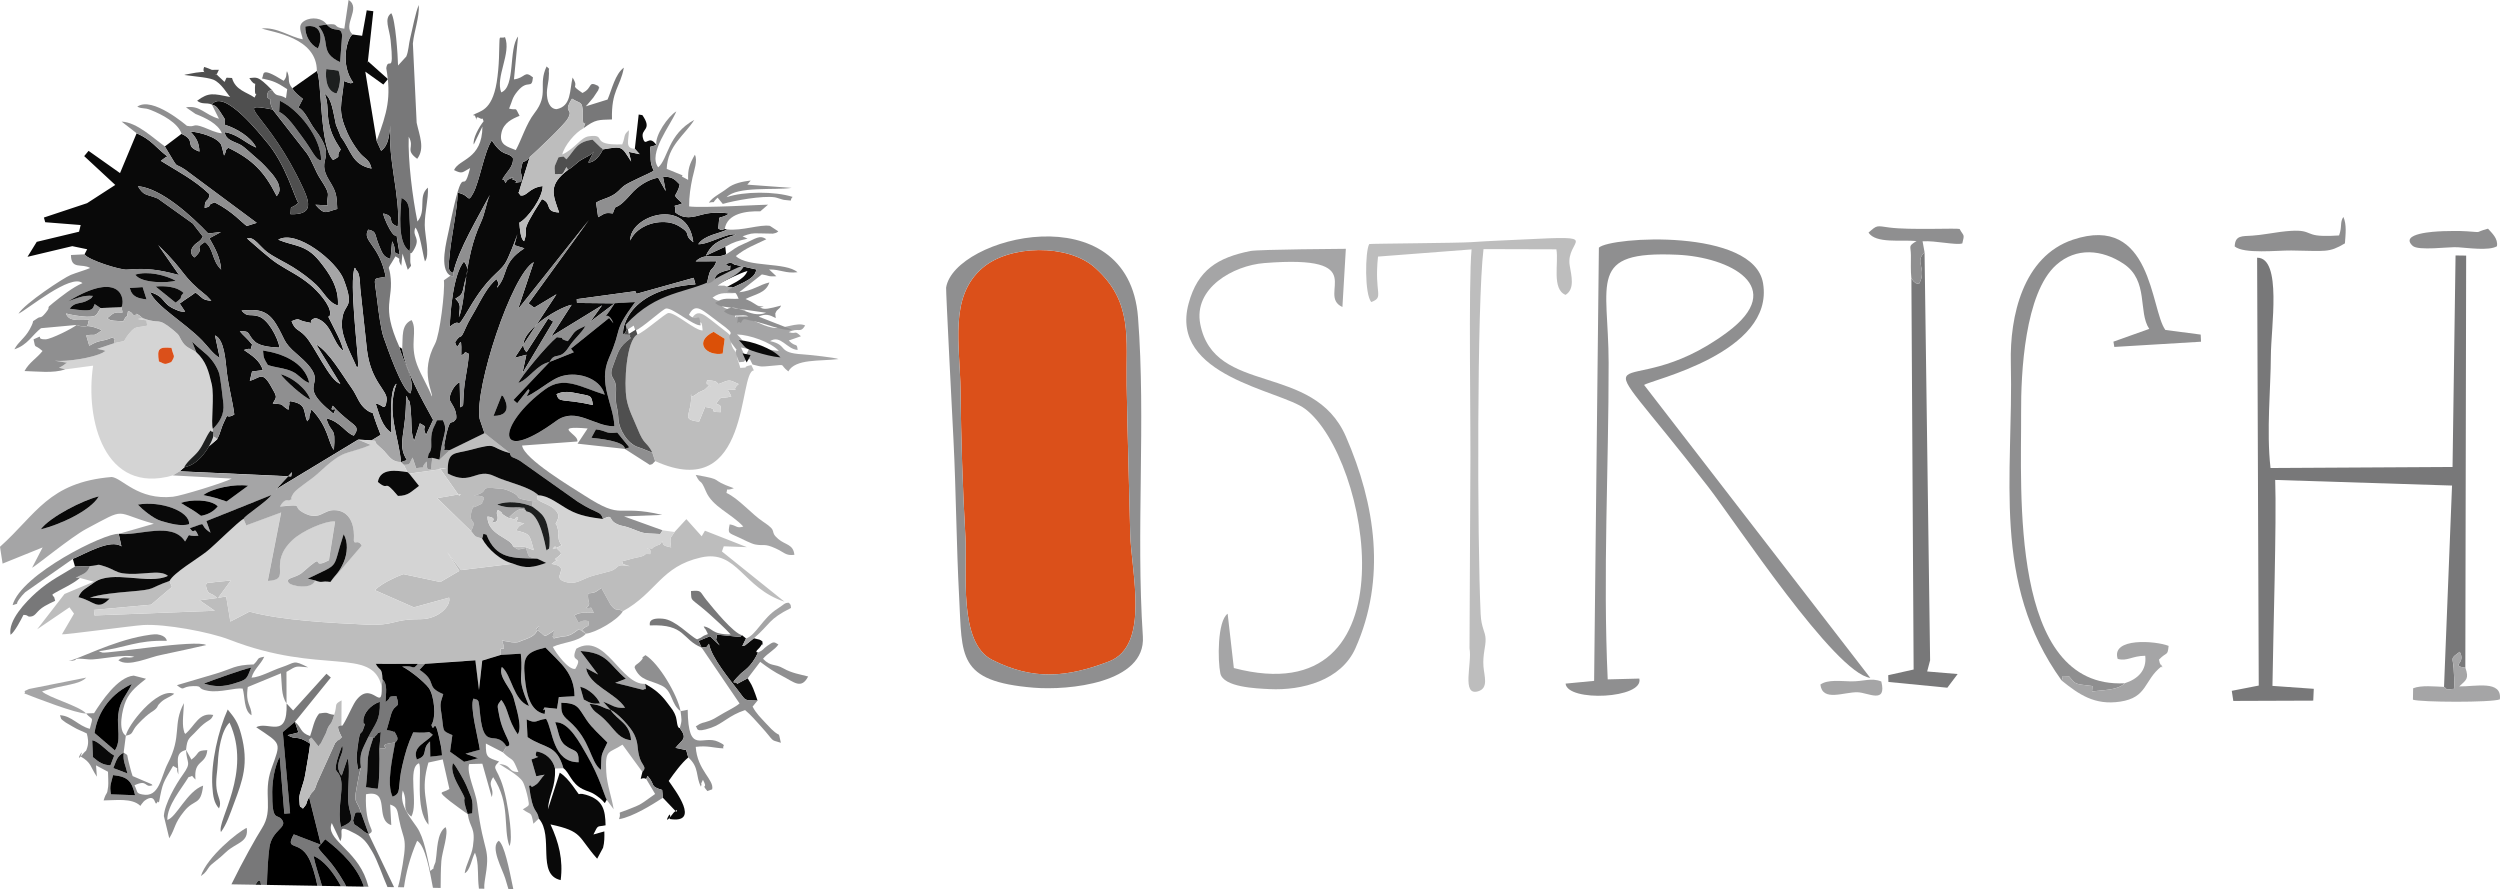 <?xml version="1.0" encoding="UTF-8"?>
<!DOCTYPE svg PUBLIC "-//W3C//DTD SVG 1.1//EN" "http://www.w3.org/Graphics/SVG/1.1/DTD/svg11.dtd">
<!-- Creator: CorelDRAW 2019 (64-Bit) -->
<svg xmlns="http://www.w3.org/2000/svg" xml:space="preserve" width="42.17mm" height="15mm" version="1.1" style="shape-rendering:geometricPrecision; text-rendering:geometricPrecision; image-rendering:optimizeQuality; fill-rule:evenodd; clip-rule:evenodd"
viewBox="0 0 846.23 301.01"
 xmlns:xlink="http://www.w3.org/1999/xlink"
 xmlns:xodm="http://www.corel.com/coreldraw/odm/2003">
 <defs>
  <style type="text/css">
   <![CDATA[
    .fil7 {fill:black}
    .fil0 {fill:#090909}
    .fil9 {fill:#1D1F1F}
    .fil8 {fill:#4F4F4F}
    .fil4 {fill:#787879}
    .fil6 {fill:#8F8F90}
    .fil5 {fill:#A5A5A6}
    .fil2 {fill:#BDBDBD}
    .fil3 {fill:#D4D4D4}
    .fil10 {fill:#DB5007}
    .fil1 {fill:#DB501A}
   ]]>
  </style>
 </defs>
 <g id="Слой_x0020_1">
  <path class="fil0" d="M81.77 105.12c5.23,-0.49 8.64,-0.32 11.62,4.5 3.19,5.15 2.17,6.04 7.07,10.21 13.81,11.74 -2.41,8.39 12.42,20.21 1.78,-3.35 -1.77,0.29 -0.24,-2.7 1.6,1.85 3.34,3.34 5.25,4.9 2.41,1.98 3.88,2.47 1.86,5.23 -2.89,-1.01 -4.38,-4.66 -9.32,-5.92 1.71,5.9 3.29,2.26 2.58,10.72 -1.91,-2.12 -1.69,-7.63 -7.58,-13.7 -0.1,0.16 -0.15,0.26 -0.18,0.53 -0.03,0.27 -0.14,0.41 -0.18,0.53 -0.93,2.79 0.24,1.24 -1.1,2.98 -1.51,-3.62 0.05,-5.85 -5.76,-6.82 -0.96,1.29 -0.04,-0.17 -0.29,1.13l-0.31 1.8c-3.36,-2.15 -0.88,-1.73 -5.3,-2.13 1.47,-2.47 1.55,-2.07 -0.66,-5.96 -2.93,-5.16 -3.69,-2.64 -7.11,-1.71l0.76 -3.17 3.65 -0.46c-1,-3.38 -3.76,-4.99 -6.38,-6.82 3.03,-1.15 1.83,0.96 2.75,-1.86 -1.68,-2.13 -3.03,-3.07 -4.16,-4.48 3.99,-0.17 2.28,0.96 5.15,3.54 1.81,1.63 5.79,1.89 8.33,1.99 -0.75,-3.74 -4,-9.65 -7.18,-10.59 -3.12,-0.92 -3.58,0.48 -5.71,-1.94zm-35.11 -42.1c7.98,0.7 18.25,10.15 23.82,16.01l4.31 -0.49 -3.91 2.1c1.92,3.41 3.68,6.52 3.97,10.61 -3.29,-3.24 -2.38,-6.9 -5.47,-9.37 -4.23,2.65 0.51,1.62 -3.56,5.26 -0.01,-0.02 -2.45,-1.47 -0.14,-4.08 1.03,-1.15 2.06,-1.19 2.98,-3l-2.81 -3.6c-0.09,-0.13 -0.2,-0.32 -0.3,-0.45 -0.1,-0.12 -0.25,-0.28 -0.36,-0.4l-11.74 -8.39c-3.91,-1.66 -4.67,-0.7 -6.79,-4.21zm72.72 -51.36c-1.89,1.01 -4.39,10.12 0.17,16.29 -1.39,0.46 -0.57,0.19 -1.85,-0.04 -0.15,-0.03 -1.02,-0.43 -1.27,-0.47 -0.82,8.35 -2.26,9.84 1.17,17.6 1,2.26 2.5,4.54 3.77,6.23 2.03,2.7 3.55,2.3 4.4,5.79 -6.71,-1.29 -6.9,-6.21 -10.36,-10.69l-1.7 -4.17c-0.87,-3.84 -1.41,-9.14 -3.83,-10.45 2.15,4.94 -0.7,9.44 4.78,17.76l0.67 1.1c-2.06,2.82 0.84,1.76 -2.59,3.55 -4.58,-4.4 -3.76,-27.04 -5.49,-30.12l-8.32 5.87c1.1,1.75 2.12,2.35 3.57,3.56l-1.52 2.94c2.15,0.87 3.87,5.19 5.47,7.25 8.23,10.63 0.08,9.38 4.93,17.36 2.42,3.97 2.57,4.78 2.77,9.71 -3.77,0.95 -4.15,2.33 -7.39,-1.43l4.12 0.21c-0.42,-4.6 1.61,-2.71 -2.65,-9.27 -1.41,-2.17 -2.65,-5.9 -4.38,-8.35l-11.57 -14.82c-14.24,-2.75 -1.53,0.91 10.35,26.72 2.47,5.36 3,8.92 -4.29,8.72 0.28,-3.83 -0.45,-1.1 2.65,-3.84 -1.34,-1.63 -4.18,-13.21 -11.2,-21.16 -1.04,-1.17 -13.97,-17.82 -18.09,-12.1 1.81,0.54 1.89,1.07 4.05,4.36 0.7,1.07 0.27,0.63 0.35,2.46 3.85,1.18 8.9,4.17 10.61,7.72 -3.89,-1.65 -6.27,-4.54 -10.67,-5.22 0.38,2.78 3.14,3.09 5.44,4.34 1.41,0.78 3.98,3.34 5.62,4.69 1.79,1.47 3.47,3.35 5.03,5.15 0.53,0.61 1.77,2.4 2.02,3.12 0.86,2.48 0.4,3.06 -0.48,4.37 -0.11,-0.18 -0.23,-0.43 -0.31,-0.57 -3.92,-7.7 -7.88,-11.83 -16.11,-15.83 -1.97,1.96 0.08,-0.21 -1.42,2.64 -0.35,-1.38 -0.85,-3.42 -0.93,-3.59 -1.29,-2.68 -7.61,-4.4 -10.47,-4.52 2.11,2.18 2.93,3.83 3.08,6.78 -5.56,-2.02 -0.7,-3.52 -6.07,-6.01l-5.65 4.27c5.34,8.74 2.5,4.95 6.85,7.85l24.25 18.01 -3.35 1.06c-1.65,-1.07 -4.79,-4.91 -10.87,-7.98 -3.36,1.13 -0.17,1.02 -3.4,1.89 0.02,-3.56 1.38,-1.76 1.64,-4.64 -4.99,-4.87 -11.37,-8.1 -16.47,-11.32 0.16,-0.14 0.41,-0.31 0.52,-0.39 0.1,-0.07 0.36,-0.27 0.47,-0.35 0.09,-0.07 0.32,-0.23 0.4,-0.29 2.23,-1.61 -0.45,0.91 0.74,-0.53 -3.78,-2.86 -5.36,-5.65 -10.33,-7.76l-5.62 13.47 -10.65 -7.53 -1.48 1.78 10.52 9.76 -9.54 6.17 -14.62 4.86 0.45 1.59 12 0.95 -0.55 2.26 -14.32 3.43 -3.13 5.07 15.16 -3.61 5.04 1.05 -0.91 1.74c1.33,2 12.23,5.33 14.28,5.17 7.08,-0.55 10.72,-0.01 17.75,1.84l-7.06 -10.14c9.91,9.64 7.5,10.16 16.41,17.19l1.56 1.65c-3.24,-0.25 -2.87,-1.02 -5.38,-2.79 -1.48,1.17 -3.26,2.17 -5.32,3.73l1.81 2.73c-1.64,0.07 -2.06,-0.22 -3.32,-0.75 -4.81,-2.04 -3.06,-4.17 -8.55,-5.89 1.87,4.73 11.6,10.22 17.63,16.4 1.93,1.97 3.57,4.54 5.99,5.95l-1.62 -7.66c3.23,1.42 3.55,8.72 3.99,12.4 0.61,5.12 2.05,10.21 2.54,14.4 -3.5,1.93 -1.54,-1.55 -3.6,2.75 -0.87,1.82 -1.06,3.43 -2.2,5.62l-12.68 10.81 37.72 1.73 0.29 -1.45 -5.47 5.86 27.87 -16.86 4.54 0.26 3.07 -1.86c-4.23,-10.62 -1.26,-6.04 -4.52,-8.26 -2.87,-1.96 -3.29,-4.81 -5.38,-7.7 -3.08,-4.27 -7.53,-12.17 -11.94,-14.65l8.18 13.31c-3.57,-0.94 -8.7,-12.84 -11.89,-16.18 -2.45,-2.56 -3.36,-1.75 -4.61,-4.99 3.03,-1.27 1.85,-0.37 4.75,0.21 4.69,0.95 -0.52,0.14 3.32,-1.3 5.75,1.58 5.56,8.31 9.51,11.16 -0.81,-3.49 -2.7,-6.6 -4.11,-9.54 -2.04,-4.25 -0.66,-0.48 -0.42,-3 0.27,-2.88 -4.12,-7.71 -6.77,-9.9 -3.9,-3.23 -7.16,-4.58 -11.03,-7.1 -3.08,-2.01 -7.72,-6.36 -10.33,-8.54 2.27,-0.9 4.46,2.9 6.91,4.68 2.4,1.76 6.22,3.52 8.69,5.08 2.76,1.73 5.52,3.76 7.86,5.96 2.34,2.21 4.18,6.15 7.31,6.96 0.39,-6.07 -2.8,-10.75 -6.26,-15.04 -4.62,-5.73 -8.63,-4.96 -13.95,-7.22 6.2,-3.57 19.81,7.33 22.15,13.45 4.28,11.2 -0.49,7.05 -0.61,15.18 -0.07,4.59 3.41,10.64 5.12,14.69 0.67,-1.09 0.31,0.29 0.37,-1.48 0.09,-2.94 -3.08,-27.81 -1.14,-32.31 0.16,0.15 0.35,0.2 0.41,0.52 0.14,0.82 1.31,-0.08 1.47,6.35l2.27 20.91c1.4,11.14 7.07,13.61 6.67,17.05 -0.51,4.47 -1.78,0.84 -3.66,1.27 1.28,3.87 2.11,7.58 5.29,9.76 -0.13,-3.48 -0.78,-15.01 1.7,-16.63 -3.53,9.76 0.79,17.71 1.52,26.53l1.99 -0.69c-3.53,-5.63 -0.13,-8.7 -0.29,-21.68 0.21,0.2 0.4,0.25 0.47,0.72 0.26,1.58 0.91,-1.52 1.31,6.97 0.14,2.83 -0.07,4.89 0.96,7.49l1.94 -5.95c3.51,1.94 0.27,0.24 2.11,3.9l2.38 -5.05c-4.07,-7.5 -9.3,-16.54 -10.46,-24.03l-1 -0.74c1.07,4.81 5.69,11.32 3.74,15.81 -2.94,-1.3 -7.76,-15.48 -9.03,-18.99 -0.9,-2.49 -1.75,-8.87 -2.09,-11.83 -1.1,-9.52 -2,-7.63 2.81,-8.68 -2.3,-11.19 -8.14,-12 -5.94,-15.94 2.97,0.57 2.07,1.55 3.68,5.38 1.07,2.54 1.4,3.82 3.87,4.56l0.54 -5.98c2.06,3.63 -0.66,3.44 2.58,4.46 -1.95,-11.01 -0.18,-4.26 -2.57,-7.31 -0.91,-1.16 -2.67,-4.7 -3.04,-6.59 4.76,1.11 0.67,2.88 4.96,4.45 0.97,-10.09 -3.59,-23.28 -2.44,-34.19 -0.62,3.15 -0.49,6.51 -3.2,8.54l-1.52 -3.37 -3.84 -23.44 6.11 4.37 1.54 -1.86 -6.7 -5.98 -0.16 0.75 1.93 -17.73 -2.24 -0.3 -1.55 8.62 -3.22 -0.44z"/>
  <path class="fil1" d="M332.54 90.71c-11.38,9.83 -7.59,26.01 -7.41,41.41 0.19,16.52 0.71,32.82 1.64,49.32 0.69,12.23 -2.52,36.08 9.09,41.93 13.95,7.03 25.27,5.96 39.48,0.55 14.15,-5.38 7.5,-30.64 7.23,-43.27 -0.36,-16.7 -0.93,-33.42 -1.2,-50.12 -0.26,-16.21 2.22,-28.4 -10.77,-39.94 -9.09,-8.09 -28.9,-7.78 -38.06,0.13z"/>
  <path class="fil2" d="M152.23 152.35l-3.47 3.21 -2.47 -0.59 -0.47 3.95c-1.68,-0.06 -1.14,-0.3 -1.47,-2.71 -2.86,3.17 0.76,1.51 -3.51,2.27l-1.21 -3.61c-1.18,1.9 -0.58,2.54 -3.01,2.42l1.31 2.52 0.57 0.52 12.58 -1.78 -2.31 -0.17 6.68 9.46 0.52 -0.62 -7.97 1.4 11.48 11.19c2.27,-4.72 -0.91,-1.85 0.09,-6.63 0.05,-0.25 0.18,-0.52 0.24,-0.73 0.06,-0.23 0.25,-0.33 0.31,-0.79 0.06,-0.48 0.26,-0.54 0.35,-0.82 -1.64,1.99 1.71,0.04 2.72,-0.39 -0.2,-1 2.75,-2.72 -2.8,-2.67 6.47,-1.55 0.4,-3.34 8.99,-2.34 0.1,0.01 -0.16,-0.23 1.53,0.21l1.01 0.34c6.77,2.85 -0.7,2.24 10.23,3.99 -2.46,-0.51 -1.64,-0.5 -1.94,1.5 3.38,2.61 4.81,3.1 5.8,10.49 0.04,0.3 0.02,2.6 -0.03,2.84 -0.46,2.06 0.29,0.1 -0.95,1.52 -0.08,-0.16 -0.16,-0.39 -0.19,-0.5 -0.28,-1.15 -2.06,-12.32 -6.62,-12.69 -1.09,-0.45 -1.53,-2.39 -5.83,1.88l1.64 0.95c1.26,-1.06 0.1,-1.26 1.32,-0.72 0.07,1.41 -2.64,0.97 2.09,1.93 -1.81,0.87 -1.6,0.72 -2.83,2.38 4.39,1.03 4.5,1.4 5.36,4.1l0.71 2.56c-4.68,-1.68 -1.9,-1.04 -7.01,-1.27 2.1,1.43 1.26,1.08 4.34,0.52 1.27,3.57 0.43,2.78 3.83,3.62l3.02 1.44c-4.25,1.5 -6.82,2.09 -11.14,0.28l-17.65 2.16 -4.65 -6.07 4.06 6.35 -6.43 3.76 -12.48 -2.67c-0.16,0.01 -7.21,2.7 -9.64,5.45l13.16 5.79 11.93 -3.29c0.77,2.63 -3.46,7.29 -9.66,7.3 -10.14,0.01 -8.22,2.32 -18.77,1.81 -11.71,-0.56 -28.26,-1.39 -39.14,-4.37l-6.47 3.37 -1.43 -8.51 -2.72 0.48 4.31 -5.88c-0,-0 -5.5,0.54 -5.62,0.57 -1.54,0.39 -3.61,-0.56 -2.46,2.53 0.71,1.9 1.34,0.79 3.42,2.82l-5.91 0.79 5.13 3.54 -40.72 1.58 -0.19 -1.86 19.34 -1.77 7.06 -6 -0.82 -2.06c-7.67,2.65 -3.84,2.76 -13.67,3.6 -4.08,0.35 -10.08,0.9 -13.29,2.06l6.67 0.29c-4.15,4.34 -5.17,0.79 -10.56,-0.46 1,-2.5 2.71,-3.01 5.32,-4.96 5.99,-4.47 18.65,0.9 24.98,-2.26 -2.79,-2.38 -9.04,0.04 -15.34,-0.88 -2.25,-0.33 -3.15,-1.36 -5.91,-2.28 -3.14,-1.06 -1.61,-0.45 -5.19,-0.15 -0.91,2.7 -2.4,2.56 -4.75,4.01l1.39 0.02 4.7 1.28 -9.89 4.16 -9.26 11.95 10.93 -7.43 1.55 2.13 -4.09 7c0.59,0.24 23.94,-2.92 27.46,-3.14 7.4,-0.45 22.45,2.32 29.28,4.97 31.09,12.1 48.34,2.17 51.48,15.86l0.27 -2.5c-0.19,-4.28 -0.88,-2.59 -2.29,-5.23l14.29 0.02 2.39 0 17.03 -1.2 1.23 10.05 1.1 -9.96 6.32 -1.94c-0.85,-4.77 2.32,0.76 0.4,-4.84l2.83 0.47c0.07,0.01 0.26,0.06 0.34,0.07 2.34,0.28 2.81,-0.28 3.37,-0.48 1.62,-0.58 3.93,-1.29 4.89,-2.73 2.61,-3.91 0.03,-1.16 0.01,-1.17 3.89,2.15 1.66,3.44 6.16,0.45l-0.14 0.82c-0.19,2.05 -0.88,0.24 0.02,1.82 4.5,-1.21 4.31,0.15 8.55,-3.14l2.35 1.56 -1.29 -1.4c2.75,-2.22 1.79,-0.14 2.36,-2.62 -1.52,-1.12 -3.52,0.29 -3.59,0.31l-1.32 -2.49c2.19,-1.4 4.42,-0.71 6.52,-0.86 -1.41,-2.53 -0.15,-1.64 -2.71,-1.5 2.26,-1.7 0.39,-1.84 0.8,-5.07 2.57,-0.21 2.42,-0.47 4.53,-1.87 0.1,0.23 0.21,0.5 0.29,0.68l2.7 4.89c2.2,2.93 2.14,0.96 4.2,2.38 11.51,-6.35 12.87,-15.15 26.47,-18.22 12.35,-2.78 14.05,10.33 28.28,14.97l-21.18 -17 0.62 -1.75 7.83 0.29 -14.2 -5.57 -1.1 1.89 -5.19 -5.8 -3.97 4.31c-1.78,2.82 -1.26,1.13 -1.43,3.32l0.12 1.25c0.01,-0.11 0.11,0.43 0.11,0.66 -2.21,-0.47 -2.88,-0.62 -2.91,-2.2 -1.67,2.14 -0.25,0.78 -2.24,1.73 -2.41,1.15 0.11,0.94 -2.98,0.65 0.02,0.58 1.49,-0.47 1.05,2.1 -3.15,-0.19 -0.26,0.37 -4.44,1.14 -1.93,0.36 -2.55,0.74 -5.07,1.25 0.53,1.1 -0.58,0.76 2.63,1.73 -5.27,-1.05 -3.26,0.56 -6.63,1.64l-6.1 1.61c-3.77,1.24 -5.29,2.84 -8.35,2.22 -6.78,-1.37 2.08,-5.18 -5.4,-6.26l1.73 -1.31c0.07,-0.1 1.8,0.45 -0.64,-0.3 3.42,-2.53 2.01,-1.82 0.07,-4.34 -2.46,2.14 1.8,-0.06 2.26,-0.42 -1.54,-1.6 -1.05,-3.87 -1.08,-4.1 -0.02,-0.16 -0.04,-0.38 -0.07,-0.54 -0.85,-4.83 -1.64,-0.35 -0.07,-4.45 0.09,-0.22 0.36,-1.05 -0.49,-2.26 -2.14,-3.07 -8.56,-3.37 -6.16,-5.53 -3.1,-3.02 -10.62,-4.39 -14.84,-6.45 -6.16,-3 -7.93,3.34 -15.83,-0.92 -0.27,-7.82 2.11,-6.5 7.58,-7.98 9.92,-2.67 5.89,-0.98 13.41,1.06l-8.58 -6.77 -11.77 5.76z"/>
  <path class="fil0" d="M213.35 81.44c-0.42,-8.35 19.39,-15.1 21.32,0.54 -3.62,-2.72 -0.23,-2.61 -4.62,-5.3 -2.18,-1.33 -4.3,-1.65 -6.9,-1.47 -3.8,0.26 -8.25,2.5 -9.81,6.23zm1.54 -31.07l1.62 1.82 -3.66 -0.78 0.78 3.27c-3.32,-5.19 -2.76,-5.28 -9.56,-4.1 -0.74,1.7 -2.67,4.5 -4.96,4.43l1.91 -3.74c-0.6,1.1 -2.78,1.94 -4.25,2.83 -1.6,0.96 -2.57,2.28 -4.48,3.39 -6.77,5.1 -5.22,8.25 -3.04,14.44 -5.19,-0.24 -2.17,-3.07 -5.82,-4.53 -8.48,13.36 -3.95,8.3 -6.03,14.24 -1.2,-0.56 -1.48,-4.42 -1.61,-6.27 2.81,-1.36 7.94,-8.5 7.9,-12.39 -4.83,0.63 -5.23,3.57 -7.53,3.18 -1.1,-1.84 -0.72,0.15 -0.25,-2.06l3.41 -10.92c-2.5,3.03 -2.02,-0.16 -2.83,3.42 -0.67,2.99 0.54,1.47 -0.11,4.98 -4.78,0.62 0.07,0.28 -2.26,-0.6 -4.34,-1.64 2.13,-0.48 -1.08,-0.45 -2.51,0.02 -1.34,2.92 -2.43,0.34 -0.09,-0.2 -0.43,0.01 -0.61,-0.08 1.34,-2.59 3.94,-4.27 3.61,-7.35 -1.83,-2.25 -3.35,-0.04 -7.15,-5.91 -2.57,3.77 -4.15,14.02 -6.31,17.9 -2.03,3.64 -0.89,0.58 -5.23,-0.19 -0.18,6.3 -2.24,15.03 -2.76,21.31 -0.25,3.07 -0.91,5.26 1.24,5.83 1.66,-7.72 8.7,-19.34 12.39,-26.4 -1.38,3.12 -1.5,5.99 -3.08,9.39 -5.83,12.52 -4.84,25.89 -7.39,32.04 0.2,-3.41 0.96,-4.19 -1.21,-6.31 2.77,-1.51 2.27,-1.95 3.2,-5.68 0.8,-3.22 1.57,-4.46 -0.27,-6.91 -3.7,4.35 -4.66,17.31 -4.82,22.1 4.64,-3.86 1.36,2.65 6.5,-6.07 6.67,-11.33 9.66,-11.55 12.23,-15.34 1.16,-1.71 3.51,-7.99 4.16,-9.91l-1.02 3.7 3.38 1.08c-7.86,5.07 -5.19,8.71 -9.23,13.32 -0.01,-1.21 1.26,-0.28 -0.19,-2.92 -3.04,2.42 -5.26,7.08 -7.28,10.67 -1.13,2.02 -2.2,3.64 -3.09,5.71 -2.28,5.25 -1.18,1.26 -3.65,4.97 1.17,4.81 2.31,-5.47 2.09,4.48 2.53,-1.15 -0.02,-1.7 2.57,-0.5 -0.43,5.97 -1.41,7.6 -1.77,13.93 -0.29,5.14 0.03,3.1 -1.16,4.18l-0.17 -8.54c-2.04,0.9 -3.52,4.36 -3.42,5.72 0.09,1.21 2.5,3.18 2.26,6.56 -1.76,2.87 -1.83,-1.01 -3.36,5.25 -0.02,0.06 -0.73,3.74 -0.73,3.76 0.42,2.49 -1.16,1.39 1.88,1.72l11.77 -5.76 -1.65 -4.87c-1.75,-10.35 10.85,-48.81 18.33,-53.03l-5.36 16.01 24.02 -30.24 -20.42 28.22 1.9 1.44 7.55 -4.54 -14.13 21.51 3.94 -1.04 -1.35 6.26 10.43 -17.47 -1.68 -1.06 -7.35 11.41c-5.25,-5.42 10.4,-15.09 15.27,-16.05l-6.9 10.72 17.2 -10.54 -3.96 5.52 8.21 -6.19 -12.74 -0.13 -0.08 -1.28 19.83 -2.71 0.41 0.9 19.34 -5.41 0.61 2.2c-25.09,1.75 -25.15,17.8 -24.27,17.04l1.32 -2.08c11.13,-11.53 20.74,-10.06 30.22,-14.84 2.52,-1.27 7.83,-3.96 10.33,-4.65 -1.24,3.21 -5.67,4.32 -9.19,6.79l2.3 0.09c1.89,-1.94 9.7,-3.55 9.84,-7.39l-7.48 -1.67c-0.04,-0.04 -0.19,-0.2 -0.24,-0.23 -1.08,-0.64 -1.78,-0.13 -2.6,0.03 1.91,2.16 1.62,-1.17 1.47,1.96 -7.68,1.62 -2.99,3.43 -7.85,4.81 1.36,-7.16 1.54,-3.34 3.27,-7.67l-7.06 0.04c3.53,-3.28 6.09,-0.5 10.32,-2.4l-0.3 -2.58 -6.57 3.03c1.93,-3.74 3.51,-4.97 10.19,-7.1 -2.87,-0.8 -9.2,3.36 -12.78,3.24 2.1,-3.22 7.75,-3.67 9.8,-5.02l-0.83 -0.13c-1.8,0.45 -0.82,0.52 -2.19,-0.17 0.66,-5.92 -0.39,-2.38 3.68,-5.04 -2.14,-0.44 -6.16,-0.46 -8.63,0.21 -3.98,1.09 -6.48,1.81 -9.59,-0.62 0.24,-3.54 -1.59,-1.38 2.41,-3.07 -4.09,-3.72 -1.93,-1.58 -0.91,-6.4 -1.97,-2.02 -2.49,-2.5 -5.67,-2.67l0.93 4.94 -2.58 -4.57c-3.51,0.66 -6.85,2.9 -9.11,5.49 -6.24,7.14 -4.59,2.17 -6.23,6.64 -2.97,-0.45 -2.84,0.22 -4.95,1.26l-0.7 -4.91c1.84,-1.17 3.38,-1.28 5.45,-2.42 2.11,-1.15 2.5,-2.14 3.95,-3.24 1.73,-1.33 7.73,-3.77 10.12,-5.14 -1.61,-3.36 -0.77,-3.99 -1.26,-8.08l2.17 -0.62c-2.65,-3.93 -3.69,1.16 -4.59,-2.48 -0.79,-3.17 3.39,-2.5 -0.17,-7.66l-1.24 -0.2 -1.31 11.6z"/>
  <path class="fil3" d="M121.23 148.79l4.23 1.76c-9.35,3.82 -8.37,0.9 -18.1,9.88 -2.16,2 -6.99,4.94 -8,6.46 -1.98,3 0.73,1.32 -1.6,2.49 -0.08,0.04 -1.44,-0.9 -3,2.03 9.08,-0.83 3.27,-0.22 8.29,2.3 5.4,2.71 6.3,-1.52 10.71,-1.03 7.11,0.78 5.96,10.08 5.97,10.15 0.22,1.76 1.39,-0.56 2.68,1.82l-10.58 12.33c-3.46,-0.5 -2.38,0.55 -5.18,-0.52 -1.17,3.22 -8.18,1.92 -9,0.69 -1.16,-1.75 2.41,-1.38 4.77,-3.47 8.82,-7.78 1.83,-0.33 8.9,-4.07l2.09 -13.15c-3.33,-0.28 -11.2,3.24 -14.41,6.27 -8.73,8.27 0.18,13.4 -8.38,13.87l4.53 -23.18 -11.83 4.37 -0.91 -2.2c-1.73,0.82 -9.59,8.77 -12.43,11.02 -3.2,2.54 -11.35,7.31 -12.62,10.02l0.82 2.06 -7.06 6 -19.34 1.77 0.19 1.86 40.72 -1.58 -5.13 -3.54 5.91 -0.79c-2.08,-2.02 -2.71,-0.92 -3.42,-2.82 -1.15,-3.09 0.92,-2.15 2.46,-2.53 0.12,-0.03 5.62,-0.57 5.62,-0.57l-4.31 5.88 2.72 -0.48 1.43 8.51 6.47 -3.37c10.88,2.98 27.43,3.8 39.14,4.37 10.55,0.51 8.64,-1.79 18.77,-1.81 6.2,-0.01 10.44,-4.67 9.66,-7.3l-11.93 3.29 -13.16 -5.79c2.43,-2.75 9.47,-5.44 9.64,-5.45l12.48 2.67 6.43 -3.76 -4.06 -6.35 4.65 6.07 17.65 -2.16c-4.24,-1.03 -8.64,-4.91 -10.57,-8.52 -2.78,-1 -1.78,-0.15 -3.67,-2.47l-11.48 -11.19 7.97 -1.4 -0.52 0.62 -6.68 -9.46 2.31 0.17 -12.58 1.78 3.31 4.15c-2.61,1.86 -3.51,3.36 -7.13,3.39 -5.32,-6.36 -2.6,-1.21 -6.81,-4.73 0.84,-4.82 6.4,-3.86 10.06,-3.32l-1.31 -2.52 -0.91 -0.88c-3.22,-0.05 -4.1,-2.09 -5.75,-3.81 -0.71,-0.74 -1.62,-1.48 -2.26,-2.08 -1.24,-1.16 0.05,-1.4 -1.96,-1.47l-4.54 -0.26z"/>
  <path class="fil4" d="M133.4 300.3l-2.25 -0.04c-1.63,-3.65 -3.27,-8.8 -5.19,-12.06 -1.73,-2.93 -2.76,-4.43 -5.71,-6.01 -7.02,-3.76 -3.6,-0.39 -5.05,2.54l-2.9 -6.15c-2.37,5.51 8.13,8.81 11.73,19.35 0.25,0.74 0.49,1.48 0.7,2.22l-1.59 -0.03c-2.02,-6.35 -7.34,-11.67 -13.07,-16.05l-2.4 2.85c1.55,2.54 4.24,3.95 8.86,11.86 0.2,0.35 0.41,0.77 0.63,1.24l-1.75 -0.03c-2.64,-4.86 -5.85,-8.83 -9.27,-10.26 0.78,4 1.93,6.78 2.85,10.14l-1.53 -0.03c-0.81,-3.96 -1.91,-7.47 -2.96,-9.43 -3.3,-6.19 -8.2,-2.2 -5.05,-7.99l9.21 3.53 -4.03 -16.12c1.37,-2.86 1.51,-0.99 2.6,-4.64l6.18 -13.65c2.27,-2.61 -0.21,0.45 2.28,-2.01 -2.46,-4.69 -0.66,-3.74 -0.13,-4.12 -0,2.12 3.63,-6.49 4.83,-8.13 5.47,-7.52 9.07,4.45 8.83,-4.87l0.27 -2.5c1.88,1.84 1.05,4.91 1.02,7.72 2.53,-1.76 0.07,-1.84 3.63,-2.04 1.59,4.64 -0.39,2.07 -1.7,6.03l-1.56 5.5c0.23,0.06 1.74,0.28 1.92,0.39 1.87,1.05 -0.22,-1.49 1.29,1.14 0.77,1.34 0.54,1.93 -0.33,2.69 -7.88,0.9 0.21,2.06 -5.36,2.08l0.49 -5.63c-2.06,0.7 -0.38,0.07 -1.6,1.13 -1.37,1.2 0.33,0.64 -0.96,0.84l-1.8 -0.03c2.6,-5.09 4.22,-5.87 4.04,-12.19 -3.06,1.02 -5.51,3.75 -5.6,6.35 -0.1,2.79 1.41,-0.93 -0.12,3.18 -0.75,2.01 -0.96,-0.91 -1.85,6.17 -0.44,3.5 -0.39,3.8 0.24,7.3l0.91 -0.72c-0.72,2.36 -0.87,4.04 -1.49,7.09 -1.07,5.33 0.29,3.85 1.51,8.14 -2.49,-0.31 -1.76,0.02 -2.67,2.69 0.86,2.26 -0.27,0.61 2.14,2.49 1.49,1.17 1.6,1.38 3.16,2.12l8.59 17.95zm-43.03 -0.75l-2.02 -0.04c-0.07,-0.5 -0.16,-0.98 -0.26,-1.44 -1.61,0.18 -0.27,-0.37 -1.08,0.51 -0.01,0.01 -0.29,0.47 -0.56,0.9l-8.12 -0.14c3.72,-7.62 8.37,-15.9 10.32,-18.96 4.15,-6.53 0.16,-11.64 3.23,-20.21 3.25,-9.08 3.55,-8.14 -5.15,-14 3.93,-2.28 10.7,4.44 10.27,-8.06l2.23 2.4 11.26 -12.45 1.49 1.28 -12.14 15 -4.11 3.46 2.47 27.49 -1.96 0.16 -1.56 -19.27c-1.67,3.2 -2.5,7.98 -2.53,11.84 -0.08,10.64 1.64,7.21 3.27,9.43 2.06,2.79 -3.28,3.33 -4.21,9.35 -0.46,2.97 -0.76,8.82 -0.85,12.75zm25.05 -19.61c-1.38,-5.84 0.81,-12.15 0.01,-15.98 -0.79,-3.78 -2.46,-1.78 -1.5,-6.06 0.2,-0.88 1.51,-4.74 1.86,-5.56 1.02,2.12 -1.73,4.5 -1.24,7.99l0.49 1.4c0.05,-0.1 0.2,0.48 0.63,0.79l1.96 -5.79c0.94,1.9 0.16,10.25 0.18,13.18 0.04,6.84 3.73,7.41 -2.39,10.03z"/>
  <path class="fil3" d="M62.37 158.13c0.99,-2.03 3.3,-3.55 4.76,-5.41 1.8,-2.31 2.51,-4.86 4.13,-6.98 1,1.2 0.92,-0.78 0.96,1.73 0.02,1.27 -3.92,9.8 -9.85,10.67zm-4.34 -40.37c0.66,3.14 1.5,2.29 -0.06,4.77 -2.29,0.94 -1.95,0.83 -4.19,-0.18 -0.72,-4.37 -0.01,-4.97 4.25,-4.59zm-19.28 -1.62l-5.84 1.95c4.51,0.88 2.08,0.76 1.97,1.23 -3.43,1.84 -12.33,3.18 -16.37,2.8l4.15 0.65c-0.11,0.16 -0.4,0.25 -0.49,0.32 -2.51,2.1 -3.22,0.9 -0.14,1.95l9.48 -1.27c-2.74,18.29 3.78,43.82 27,37.15l2.3 -1.41 12.68 -10.81c-1.26,-1.55 -1.03,0.59 -1.48,-3.53 -0.73,-2.09 0.6,-11.06 -0.4,-15.25 -1.05,-4.41 -1.86,-7.61 -5.22,-10.74 -2.2,-1.32 -3.47,-1.65 -4.57,-3.32 -1.56,-2.35 -0.59,-1.99 -3.21,-4.14 -5.74,-4.73 -4.12,-1.68 -10.35,-4.04l-1.68 0.3c4.77,0.91 2.24,-0.35 3.34,2.21 -3.72,0.9 -3.93,-0.07 -6.2,2.66 -2.82,3.4 -0.05,2.15 -4.99,3.28z"/>
  <path class="fil4" d="M827.28 232.51c1.74,1.19 -0.29,0.97 3.4,0.65 0.17,-2.15 0.01,-4.72 -0.14,-6.89 -0.27,-4.01 -1.32,-3.12 2.06,-5.64 2.33,4.14 -3.44,4.58 1.9,5.4l0.28 -139.51 -3.59 -0.05 -1.02 71.6 -61.61 0.35c-1.44,-12.39 0.1,-27.63 0.11,-37.79 0.01,-9.64 3.89,-33.43 -4.65,-33.4l0.55 144.83 -9.13 1.78 0.52 3.42 27.06 -0.1 0.18 -4 -13.99 -0.99c0.23,-16.69 1.43,-55.55 0.93,-69.71l59.86 1.9 -2.71 68.15z"/>
  <path class="fil2" d="M240.04 130.46c1.7,1.07 -0.38,-0.14 -0.42,-0.23 -0.66,-1.55 -0.77,1.74 -0.29,-1.49 5.65,0.14 2.07,2.08 5.11,0.79 2.79,-1.18 2.68,-0.8 5.59,0.47 -3.29,2.7 1.69,1.92 -3.64,1.82 0.4,1.66 -0.39,-0.73 0.55,1.19 0.56,1.15 0.33,0.33 0.59,1.17 -3.65,1.07 -3.08,-0.8 -5.1,2.51 1.14,0.63 1.73,-0.16 1.57,2.83 -5.3,-0.05 0.3,-1 -5.33,-1.77l-2.04 4.99c-6.5,-0.87 -2.4,-1.99 -2.68,-9.32 -0.63,2.1 2.4,-0.53 2.53,-0.58l2.04 -0.94c0.08,-0.05 1.47,-1.39 1.53,-1.44zm4.58 -10.77c-5.55,0.98 -10.01,-3.96 -3.09,-7.37l3.77 2.36 -0.68 5.01zm-28.88 -6.47c-3.74,1.95 -4.59,16.52 -3.67,21.8 0.64,3.64 2.37,6.77 3.73,10.13 2.38,5.88 2.82,3.91 5.01,7.99l0.96 2.94c32.59,14.72 28.01,-30.48 33.41,-30.69l-0.86 -1.82c-3.97,0.85 0.16,0.76 -3.74,0.97 -0.3,-1.31 -0.81,-2.32 -0.87,-2.69 -0.49,-2.87 1.17,-0.07 -0.76,-2.78l-0.77 -1.07c-2.44,-4.56 3.21,-1.54 -4.2,-7.11 -5.39,-4.05 -7.69,-7.11 -10.03,-2.67 3.05,3.08 3.44,-1.7 3.89,3.63 -2.45,0.17 -9.14,-6.04 -11.55,-5.91 -1.1,0.06 -8.33,6.59 -10.56,7.28z"/>
  <path class="fil5" d="M46.66 170.81c7.69,-1.37 17.65,2.22 17.34,6.61 -2.71,0.9 -6.71,-0.27 -9.43,-1.07 -2.69,-0.78 -6.5,-4.02 -7.91,-5.54zm14.58 -0.56c2.99,-1.18 10.01,-1.38 12.48,1.15 -1.58,1.88 -3.35,2.76 -5.67,3.21 -2.8,-2.14 -4.14,-2.63 -6.81,-4.36zm-47.44 8.92c2.99,-4.12 14.39,-9.97 19.64,-11.14 -2.92,5.02 -13.68,9.74 -19.64,11.14zm62.87 -9.41c-3.31,-1.1 -4,-1.39 -7.85,-2.17 3.12,-2.36 10.59,-3.82 15.14,-3.18l-7.29 5.34zm-15.85 -10.24l-2.3 1.41 19.9 1.07c-2.23,1.28 -17.08,5.86 -19.89,6.15 -11.88,1.23 -17.13,-6.29 -20.7,-6.69 -21.42,1.79 -25.53,12.63 -37.84,23.63l0.88 5.69 13.56 -5.48 -3.58 6.89c0.87,-0.29 13.34,-10.49 18.28,-13.12 14.29,-7.61 8.99,-5.63 22.94,-1.78l-11.9 3.43c6.63,0.84 18.12,-4.32 22.45,2.59 2.31,-3.57 -0.1,-1.47 4.52,-1.93 -1.67,-3.86 -1.09,0.15 -2.89,-2.57 6.91,-2.38 2.3,-1.44 7,1.52l-1.4 -3.93 21.99 -8.81c-1.59,2.3 -8.95,6.87 -9.41,8.05l0.91 2.2 11.83 -4.37 -4.53 23.18c8.56,-0.47 -0.36,-5.6 8.38,-13.87 3.2,-3.03 11.08,-6.56 14.41,-6.27l-2.09 13.15c-7.07,3.74 -0.08,-3.7 -8.9,4.07 -2.36,2.08 -5.93,1.72 -4.77,3.47 0.82,1.23 7.83,2.53 9,-0.69l-2.51 -0.58c11.45,-5.59 8.07,-2.61 12.16,-15.03 1.58,2.5 1.31,6.49 0.01,9.48 -1.56,3.6 -2.67,3.99 -4.48,6.65l10.58 -12.33c-1.29,-2.39 -2.45,-0.06 -2.68,-1.82 -0.01,-0.06 1.14,-9.37 -5.97,-10.15 -4.41,-0.48 -5.31,3.74 -10.71,1.03 -5.02,-2.52 0.79,-3.13 -8.29,-2.3 1.56,-2.93 2.92,-1.99 3,-2.03 2.33,-1.17 -0.39,0.5 1.6,-2.49 1.01,-1.53 5.84,-4.46 8,-6.46 9.72,-8.98 8.75,-6.05 18.1,-9.88l-4.23 -1.76 -27.87 16.86 5.47 -5.86 -0.29 1.45 -37.72 -1.73z"/>
  <path class="fil6" d="M544.2 229.98c-1.66,-35.61 0.35,-71.76 0.31,-107.17 -0.03,-27.51 -7.39,-37.95 23.26,-36.58 17.59,0.78 37.7,10.85 16.81,26.3 -36.48,26.98 -51.33,-5.88 -6.31,52.34 9.38,12.13 42.78,62.92 54.81,64.6l-76.56 -99.16c2.16,-1.67 44.22,-10.82 40.26,-34.45 -3.14,-18.76 -51.72,-15.73 -55.57,-12.03l-1.61 146.64 -9.66 0.93c0.61,6.3 26.62,5.1 24.96,-1.71l-10.71 0.28z"/>
  <path class="fil6" d="M211.51 151.94c-0.08,-2.7 -9.04,-3.48 -11.34,-3.75l1.54 -2.85c3.74,0.42 2.95,1.58 7.22,1.07l4.09 5.02 -1.51 0.51zm-44.47 -11.15l2.77 -6.98c0.4,0.26 0.58,0.3 0.61,0.56 0,0.01 3.99,6.39 -3.38,6.42zm19.02 -18.29c-4.58,1.05 -6.87,5.73 -10.63,7.15 0.98,-2.27 9.57,-12.66 13.04,-15.51 3.89,0.42 -0.32,0.17 3.7,1.34 2.7,-3.38 1.52,-3.15 5.99,-5.16 -1.24,2.36 -3.79,4.29 -5.62,7.13 -3.16,4.88 -4.64,1.39 -6.49,5.05zm0 0l8.16 -3.26 -0.95 -1.24 12.91 -10.37 1.44 1.79c-2.2,-5.72 -4.57,1.26 0.44,-6.76l6.93 -0.41c-7.84,10.67 -4.06,8.17 -8.85,18.95 -3.8,8.57 1.46,15.39 1.84,23.11 -6.84,0.15 -12.98,-6.71 -19.68,-1.83 -21.55,15.71 -19.73,1 -3.82,-10.65 6.45,-4.73 11.83,-0.83 20.22,1.78 -1.61,-5.97 -10.11,-8.19 -15.59,-5.91 -2.33,0.97 -4.76,2.87 -6.93,4.27 -7.17,4.63 -1.57,0.16 -3.39,-0.15l-3.72 4.69 -1.26 -1.1 12.25 -12.89zm-22.06 24.09l8.58 6.77c0.46,1.81 0.94,1.12 3.43,2.61l19.59 13.88c7.01,4.43 7.63,2.97 8.5,5.83 3.39,-1.7 1.97,-0.01 3.89,1.23 2,1.28 2.75,0.92 4.93,1.72 5.56,2.04 3.66,1.82 10.56,2.14l0.8 -1.26 -13.05 -4.71 12.93 -0.51c-16.01,-3.76 -12.76,2.18 -26.4,-6.61 -4.08,-2.63 -20.35,-12.29 -21.04,-16.86l18.69 -1.37c0.75,-2.45 -9.09,-5.48 3.5,-4.41l-3.41 5.14 16.01 1.78 8.43 5.4 0.83 -0.25 0.98 -1 -0.96 -2.94c-0.43,0.03 -3.26,-1.35 -4.65,-1.74 -3.77,-1.07 -6.58,-6.05 -6.8,-9.32 -0.43,-6.3 -1.1,-3.31 -0.84,-10.06 0.18,-4.73 -2.77,-3.58 -1.06,-8.11 1.97,-5.21 1.88,-6.31 5.99,-9.44 -0.86,-1.45 1.25,-1.02 -2.3,-1.21 -0.88,0.76 -0.82,-15.3 24.27,-17.04l-0.61 -2.2 -19.34 5.41 -0.41 -0.9 -19.83 2.71 0.08 1.28 12.74 0.13 -8.21 6.19 3.96 -5.52 -17.2 10.54 6.9 -10.72c-4.87,0.97 -20.52,10.63 -15.27,16.05l7.35 -11.41 1.68 1.06 -10.43 17.47 1.35 -6.26 -3.94 1.04 14.13 -21.51 -7.55 4.54 -1.9 -1.44 20.42 -28.22 -24.02 30.24 5.36 -16.01c-7.48,4.21 -20.08,42.67 -18.33,53.03l1.65 4.87z"/>
  <path class="fil6" d="M332.54 90.71c9.16,-7.91 28.97,-8.22 38.06,-0.13 12.98,11.55 10.51,23.74 10.77,39.94 0.27,16.7 0.84,33.42 1.2,50.12 0.27,12.64 6.92,37.89 -7.23,43.27 -14.21,5.41 -25.53,6.48 -39.48,-0.55 -11.61,-5.85 -8.4,-29.7 -9.09,-41.93 -0.93,-16.5 -1.44,-32.8 -1.64,-49.32 -0.18,-15.4 -3.98,-31.58 7.41,-41.41zm-12.29 6.64c-0.12,0.76 2.25,46.75 2.5,51.69 0.89,17.67 0.97,35.36 1.91,53.08 1.07,20.1 -0.67,28.52 25.21,30.66 11.67,0.97 38.03,-1.48 36.98,-17.33 -2.37,-35.68 1.05,-73.07 -1.64,-108.05 -3.25,-42.21 -62.21,-27.32 -64.96,-10.05z"/>
  <path class="fil7" d="M104.62 269.84c-1.46,2.64 -0.2,1.7 -2.1,3.87 -0.86,-1.16 -1.06,0.59 -1.23,-3.38 -0.08,-1.87 1.47,-4.83 2,-8.07 0.52,-3.19 1.38,-7.68 1.69,-10.53 -4.78,-3.2 -4.66,-1 -7.62,-2.89l3.65 -0.91 -1.18 -3.6 -4.11 3.46 2.47 27.49 -1.96 0.16 -1.56 -19.27c-1.67,3.2 -2.5,7.98 -2.53,11.84 -0.08,10.64 1.64,7.21 3.27,9.43 2.06,2.79 -3.28,3.33 -4.21,9.35 -0.46,2.97 -0.76,8.82 -0.85,12.75l17.09 0.3c-0.81,-3.96 -1.91,-7.47 -2.96,-9.43 -3.3,-6.19 -8.2,-2.2 -5.05,-7.99l9.21 3.53 -4.03 -16.12z"/>
  <path class="fil5" d="M415.56 207.73c-3.53,2.49 -3.39,15.97 -2.48,20.21 1,4.68 12.11,5.1 16.64,5.32 11.01,0.54 24.25,-2.95 29.09,-13.84 10.44,-23.46 6.85,-48.52 -3.25,-71.68 -10.98,-25.18 -44.55,-13.7 -49.28,-38.04 -2.38,-12.25 11.25,-19.82 21.64,-20.65 37.08,-2.96 17.43,10.78 26.48,14.87l1.16 -19.7c-0,0 -29.57,0.19 -32.31,0.74 -11.05,2.24 -17.82,6.37 -20.9,17.73 -6.72,24.74 30.96,29.33 39.42,35.71 21.84,16.46 37.39,103.86 -24.12,87.73l-2.1 -18.4z"/>
  <path class="fil6" d="M158.32 275.53c-2.68,-7.9 0.54,-2.83 -2.48,-8.32 -1.52,-2.75 -3.51,-6.36 -2.47,-8.9 0.95,0.83 4.02,6.34 4.5,7.59 1.68,4.4 2.4,4.25 1.99,9.43l-1.53 0.21zm5.6 25.3l-1.81 -0.03c-0.55,-4.61 -0.04,-6.65 -0.79,-10.46l-0.54 -1.72c-1.08,1.87 -1.6,6.04 -3.49,6.98 0.33,-2.76 2.34,-5.97 2.79,-9.11 0.96,-6.62 -1.02,-5.92 -1.77,-10.97 -0.46,-0.18 -5.41,-3.86 -5.88,-4.23 -4.83,-3.9 -2.82,-2.59 -0.31,-4.22l-2.27 -10.01 -4.84 1.06c-2.82,9.61 -0.03,13.09 0.03,21.05 -4.8,-5.45 -2.04,-19.16 -3.22,-20.81 -4.1,1.5 -0.06,13.86 -2.62,18.05 -3.65,-2.97 -0.83,-4.51 -2.87,-8.83 -1.23,4.73 2.18,8.69 4.75,12.39 2.55,3.68 3.53,10.33 4.58,14.85 2.5,-2.18 0.36,0.38 1.35,-2.01 0.58,-1.4 0.29,-0.53 0.55,-2.09 0.44,-2.63 0.28,-8.82 3.25,-10.74 1.16,1.97 -1.19,8.4 -1.42,11.45 -0.23,3 -0.2,6.14 -0.24,9.14l-2.61 -0.05c-0.97,-5.24 -2.56,-14.36 -5.35,-15.92 -2.51,5.78 -3.8,11.04 -4.45,15.75l-2.04 -0.04c0.28,-0.94 0.54,-1.9 0.73,-2.91 2.9,-15.06 1.21,-11.85 -0.38,-20.15 -0.57,-2.96 -0.51,-4.13 -2.99,-4.91l0.38 6.96c-5.85,-1.89 0.02,-12.23 -8.57,-10.44 -0.48,12.28 3.87,11.89 0.95,13.48l-2.63 -7.31c-1.22,-4.29 -2.58,-2.81 -1.51,-8.14 0.61,-3.05 0.77,-4.73 1.49,-7.09 -0.63,-4.84 0.52,-6.03 2.38,-10.09l1.8 0.03c-2.9,8.37 -1.29,6.74 -2.48,16.7l3.97 0.56c0.58,-1.53 0.73,-9.7 0.57,-13.6 5.56,-0.02 -2.52,-1.18 5.36,-2.08 -0.9,5.25 -2.99,13.97 -0.88,18.32 3.27,-1.18 1.54,-3.07 3.33,-10.63 1.07,-4.52 1.78,-6.98 3.68,-11.16 7.14,0.54 4.16,-1.03 6.61,0.83 -2.45,2.83 -7.04,3.96 -5.4,8.36 4.17,-1.31 1.38,-3.52 4.48,-6.1l0.07 5.17 3.97 -0.45c-0.07,-2.15 -0.57,-4.25 -1.05,-6.38 -1.63,-7.31 -1.57,-0.68 -2.53,-3.92 1.76,-2.69 0.89,-10.25 -0.97,-12.61 -1.81,-2.3 -6.48,-5.97 -8.94,-7.17 4.43,-0.52 3.33,1.46 5.35,-0.89l2.39 0 -1.86 2.01c6.36,4.24 1.63,5.56 8.02,8.23 -1.21,3.68 -1.07,3.41 -0.46,7.66 0.73,5.15 -0.05,4.63 3.55,6.21l-0.79 5.62 4.76 3.42 4.78 -1.22 -4.31 -1.52 4.86 -1.36c-0.66,-4.41 -3.49,-14.54 -2.16,-17.3 2.03,0.66 1.65,-0.16 2.31,5.83 1.35,12.2 5.13,4.29 8.88,10.38l-1.22 2.02 -5.78 -2.99c-0.08,4.86 0.55,4.7 4.46,6.08 -3.12,3.24 0.03,1.15 2.43,12.83 0.66,3.21 2.4,13.34 1.09,15.81 -2.24,-6.16 0.46,-14.31 -5.5,-23.33 -2.1,3.06 0.48,3.32 -0.48,6.76l-3.19 -11.32 -4.48 0.12c-0.92,3.17 2.22,9.28 2.72,13.33 2.3,18.43 4.72,13.82 2.54,26.47 -0.13,0.75 -0.16,1.56 -0.12,2.4z"/>
  <path class="fil6" d="M697.82 230.34c1.2,-2 -1,-1.44 2.48,-1.45 2.56,2.89 1.47,2.53 8.15,3.36 -0,0.05 -0.08,0.07 -0.09,0.13 -0,0.08 -0.08,0.17 -0.09,0.19l-0.13 1.52c3.61,-0.6 8.7,-0.35 11.03,-2.8 -39.21,1.9 -34.86,-65.68 -35.04,-91.4 -0.1,-13.56 1.22,-40.68 11.89,-50.21 6.78,-6.06 15.53,-5.23 22.79,-0.4 8.63,5.75 4.83,16.31 8.69,22.05l-12.12 4.32 0.3 1.79 29.35 -1.77 -0.11 -2.41 -11.96 -1.57c-5.05,-6.83 -4.43,-39.56 -31.3,-30.55 -16.9,5.67 -21.39,25.95 -21.01,41.68 0.92,38.59 -6.7,74.28 17.18,107.51z"/>
  <path class="fil5" d="M205.59 251.32c-2.42,5.1 -1.9,3.51 -2.19,9.25 -3.68,-2.7 -3.35,-10.13 -10.93,-16.63 -2.38,-2.04 -2.5,-2.93 -2.5,-6.1 5.82,0.17 5.7,1.63 8.57,5.85 2.01,2.96 4.66,5.11 7.05,7.62zm1.05 -11.06c2.61,3.88 6.6,4.46 6.98,10.31 -3.71,-0.4 -5.11,-2.81 -7.55,-5.54 -4.04,-4.51 -4.71,-3.16 -6.5,-6.79 4.35,0.4 3.79,1.26 7.07,2.02zm-9.03 -3.49l-1.23 -4.32c2.65,0.6 5.64,3.12 6.74,5.68 -2.65,0.19 -3.1,-0.04 -5.51,-1.35zm-13.25 4.92c-5.14,-0.97 -6.21,-7.29 -6.68,-12.05 -0.7,-7.14 -0.03,-8.81 6.96,-10.42 5.18,5.39 9.71,8.45 9.85,16.47l-5.32 0.28 -0.62 3.96 -4.25 -0.45c-1.44,2.67 0.72,-1.25 0.06,2.22zm-14.8 -20.02l6.73 -0.41c1.01,9.12 -1.75,7.11 2.78,17.71 -5.36,-1.95 -5.86,-10.5 -9.19,-13.22 -1.36,3.39 3.14,7.14 4.01,10.58 0.85,3.33 3.05,9.78 1.38,12.23 -3.66,-5.31 -3.01,-8.5 -5.59,-11.66 -1.53,2.17 -1.41,1.43 -0.69,5.28 1.29,6.97 5.21,10.2 2.47,10.49l-1.22 2.02c3.66,3.56 2.91,0.89 5.24,6.63 -3.72,0.02 -1.92,-2.29 -6.49,-2.72 1.78,1.22 6.66,3.82 7.95,5.99 0.65,1.09 1.5,4.19 1.76,5.61 0.54,2.92 0.56,2.19 -1.73,3.76 2.9,2.18 2.76,0.39 3.57,4.87l1.85 -1.76c-0.69,-3.6 -2.03,-1.09 -3.31,-11.03 1.47,-0.67 -0.25,1.45 2.53,-0.56 0.85,-0.61 1.64,-2.18 2.73,-3.24l-2.82 0.54 -1.64 -5.68c4.92,-1.92 0.37,0.38 1.75,-2.72 3.04,0.46 5.5,2.67 6.23,5.77l2.84 -0.11c-2.37,-8.24 -6.16,-6.47 -12.15,-10.52l-0.3 -6c3.38,1.66 2.96,0.26 6.58,-0.19 2.33,3.72 2.13,14.71 11.02,14.7 0.16,-4.81 -1.72,-3.4 -4.62,-5.79 -2.17,-1.78 -2.2,-5 -3.32,-7.76 4.64,-0.26 8.5,7.3 10.76,11.19 4.49,7.73 5.91,13.81 6.7,15.04l2.35 3.23c-0.69,-4.21 -2.28,-8.32 -2.51,-12.64 -0.43,-7.92 0.87,-6.16 5.49,-9.24l6.76 9.27c1.76,-1.92 -0.33,-1.95 -1.17,-5.65 -0.68,-2.98 -0.18,-3.97 -1.56,-6.96 -1.21,-2.62 -5.71,-7.37 -8.09,-8.44l-2.45 -2.72c3.28,1.1 3.69,2.27 7.42,2.05 -3.22,-5.05 -12.29,-7.57 -13.19,-13.41l4.05 2.14 -5.99 -7.95c9.2,0.53 9.53,4.42 15.4,9.39l-3.63 1.37 9.44 2.38c1.26,-0.85 1.07,0.88 0.7,-2.05 -8.36,0.47 -13.45,-17.66 -23.32,-11.9 -2.36,5.4 2.63,1.81 -0.34,6.83 -2.24,0.49 -6.52,-5.29 -7.61,-7.44 3.45,-1.66 8.32,-1.55 11.22,-4.44l-2.35 -1.56c-4.23,3.29 -4.05,1.92 -8.55,3.14 -0.91,-1.58 -0.21,0.23 -0.02,-1.82l0.14 -0.82c-4.5,2.99 -2.27,1.71 -6.16,-0.45 0.02,0.01 2.6,-2.74 -0.01,1.17 -0.96,1.44 -3.27,2.15 -4.89,2.73 -0.56,0.2 -1.03,0.76 -3.37,0.48 -0.08,-0.01 -0.26,-0.06 -0.34,-0.07l-2.83 -0.47c1.92,5.6 -1.25,0.06 -0.4,4.84z"/>
  <path class="fil4" d="M135.88 67c2.95,1.26 2.58,3.9 2.74,6.9 0.15,2.81 0.54,8.68 0,11.09 -4.28,-2.73 -3.07,-13.28 -2.74,-17.99zm-8.39 -19.33l1.52 3.37c2.71,-2.03 2.58,-5.39 3.2,-8.54 -1.16,10.91 3.41,24.1 2.44,34.19 -4.29,-1.58 -0.2,-3.34 -4.96,-4.45 0.36,1.89 2.13,5.43 3.04,6.59 2.39,3.06 0.63,-3.69 2.57,7.31 -3.23,-1.02 -0.52,-0.83 -2.58,-4.46l-0.54 5.98c-2.47,-0.73 -2.8,-2.02 -3.87,-4.56 -1.61,-3.83 -0.72,-4.81 -3.68,-5.38 -2.2,3.94 3.64,4.75 5.94,15.94 -4.81,1.06 -3.91,-0.84 -2.81,8.68 0.34,2.95 1.19,9.34 2.09,11.83 1.27,3.51 6.09,17.69 9.03,18.99 1.96,-4.5 -2.67,-11 -3.74,-15.81 -6.42,-14.36 -1.7,-15.51 -3.07,-24.61 -0.39,-2.55 -0.87,-1.54 0.14,-3.28 0.05,-0.08 0.19,-0.25 0.24,-0.35l1.41 -2.35c2.73,1.71 0.11,-0.06 1.96,3.21l0.42 -4.13 1.79 5.49c1.89,-2.19 0.74,-0.83 0.84,-3.39 0.16,-4.38 -0.39,-0.69 1.07,-3.13 2.78,-4.64 -0.6,-4.4 0.64,-7.77 1.57,1.48 2.46,8.92 3.26,11.45 1.78,-2.07 -0.05,-8.75 -0.07,-12.29 -0.02,-4.4 1.27,-8.75 1.08,-12.7 -3.53,3 -0.32,7.64 -3.56,11.49 -1.64,-8.08 -3.24,-20.58 -2.95,-28.72 2.16,3.82 -1.46,4.32 2.87,7.49 2.72,-3.51 0.72,-8.02 -0.18,-12.21l-1.28 -26.83c0.43,-4.34 2.18,-8.47 2.02,-13.04 -1.12,2.39 -2.13,8.02 -2.95,11.32 -0.5,2.01 -0.51,4.23 -1.29,6.11l-2.8 3.07c-0.05,-3.11 -0.87,-15.77 -2.3,-17.72 -2.57,1.9 -0.63,5.09 -0.21,9.23 1.27,12.36 -0.81,5.17 -1.48,9.37 1.73,9.9 0.36,14.9 -3.26,24.62z"/>
  <path class="fil6" d="M49.61 101.35c-2.73,-0.35 -4.92,-0.76 -5.68,-3.85l4.34 -0.3 1.34 4.16zm12.51 -2.2c-2.03,2.19 0.54,0.92 -2.7,3.29l-6.76 -5.45c3.04,-0.28 7.18,-0.04 9.46,2.16zm-2.63 -4.14c-2.35,0.77 -11.56,1.04 -13.71,-2.04 4.24,-1.3 10.16,0.12 13.71,2.04zm-30.88 -8.92l-4.6 0.23c0.05,5.1 3.7,2.72 6.5,4.39 -1.15,0.56 -4.59,1.55 -6.55,2.34 -2.43,0.99 -15.63,9.68 -17.71,13.14 3,-1.41 17.81,-13.75 21.66,-10.35 -3.35,1.43 -7.04,4.39 -9.91,6.67 -3.03,2.4 -0.33,0.69 -2.53,3.35 -1.89,2.29 -1.64,1.04 -2.89,1.93 -2.65,1.89 -0.3,-0.4 -2.48,3.6 -1.7,3.14 -3.84,4.19 -5.24,6.85 4.5,-1.45 6.09,-4.92 9.02,-7.15l12.02 -1.1c4.7,1.82 3.55,-0.63 4.25,-1.73 -3.2,-0.04 -6.85,0.75 -7.82,-2.17 1.25,0.46 5.61,1.12 6.98,1.12 3.73,0 3.09,-0.47 4.73,-2.93l-2.03 -1.36c-0.76,2.09 -0.79,2.74 -8.47,1.57 1.93,-2.51 3.61,-1.35 6.29,-2.92 1.89,-1.11 0.92,-0.65 1.59,-1.41 -3.18,-0.32 -5.59,0.83 -8.4,1.85 18.12,-10.96 19.41,-0.43 18.11,1.96l0.35 1.82c-3.15,-0.12 -2.77,0.02 -5.15,1.88 1.61,1.07 0.12,0.46 2.21,0.89 0.04,0.01 3.03,0.18 3.2,0.2 1.81,-3.71 0.9,0.57 1.59,-3.5 1.88,0.64 1.09,1.2 2.47,1.66 0.56,0.19 -0.83,-2.07 2.48,0.75 6.22,2.37 4.6,-0.68 10.35,4.04 2.62,2.15 1.65,1.79 3.21,4.14 1.1,1.67 2.37,2 4.57,3.32l-1.51 -3.82c-0.08,0.32 3.86,3.61 4.73,4.34 1.81,1.5 3.8,4.22 4.6,6.83 0.32,1.05 1.22,8.46 1.38,10.13 0.34,3.51 -1.21,6.2 -3.58,8.49 0.45,4.12 0.22,1.98 1.48,3.53 1.14,-2.19 1.33,-3.8 2.2,-5.62 2.06,-4.31 0.1,-0.82 3.6,-2.75 -0.49,-4.19 -1.93,-9.29 -2.54,-14.4 -0.44,-3.67 -0.75,-10.97 -3.99,-12.4l1.62 7.66c-2.42,-1.42 -4.06,-3.98 -5.99,-5.95 -6.02,-6.18 -15.76,-11.67 -17.63,-16.4 5.49,1.72 3.74,3.85 8.55,5.89 1.25,0.53 1.68,0.82 3.32,0.75l-1.81 -2.73c2.06,-1.56 3.83,-2.56 5.32,-3.73 2.51,1.78 2.14,2.54 5.38,2.79l-1.56 -1.65c-8.91,-7.03 -6.5,-7.55 -16.41,-17.19l7.06 10.14c-7.03,-1.85 -10.67,-2.4 -17.75,-1.84 -2.05,0.16 -12.95,-3.17 -14.28,-5.17z"/>
  <path class="fil6" d="M153.42 92.36c0.16,1.74 0.61,1.6 -0.95,0.96l-2.22 1.55c0.43,3.66 -1.39,18.51 -2.98,21.47 -5.27,9.77 -0.52,16.71 -1.12,17.87 -1.06,-3.1 -3.56,-6.95 -4.99,-10.77 -2.63,-7.05 0.28,-11.52 -1.84,-15.09 -3.61,1.58 -2.91,5.66 -3.17,9.75 1.16,7.49 6.39,16.53 10.46,24.03l-2.38 5.05c-1.84,-3.65 1.4,-1.95 -2.11,-3.9l-1.94 5.95c-1.03,-2.59 -0.82,-4.66 -0.96,-7.49 -0.41,-8.49 -1.06,-5.39 -1.31,-6.97 -0.08,-0.47 -0.26,-0.52 -0.47,-0.72 0.16,12.98 -3.23,16.05 0.29,21.68l-1.99 0.69 0.91 0.88c2.43,0.13 1.82,-0.51 3.01,-2.42l1.21 3.61c4.27,-0.75 0.65,0.9 3.51,-2.27 0.33,2.41 -0.21,2.65 1.47,2.71l0.47 -3.95 -1.47 0.14c0.27,-2.5 0.54,-1.07 1.06,-3.17 0.35,-1.45 -0.58,-4.55 1.21,-7.91 1.23,-2.29 0.01,-1.7 2.81,-1.8 1.89,3.9 -0.13,4.27 -1.14,13.33l3.47 -3.21c-3.04,-0.33 -1.46,0.77 -1.88,-1.72 -0,-0.02 0.71,-3.7 0.73,-3.76 1.53,-6.26 1.6,-2.37 3.36,-5.25 0.24,-3.39 -2.17,-5.35 -2.26,-6.56 -0.1,-1.36 1.38,-4.82 3.42,-5.72l0.17 8.54c1.19,-1.08 0.87,0.96 1.16,-4.18 0.36,-6.32 1.34,-7.95 1.77,-13.93 -2.59,-1.2 -0.04,-0.65 -2.57,0.5 0.22,-9.95 -0.92,0.34 -2.09,-4.48 2.47,-3.71 1.37,0.27 3.65,-4.97 0.9,-2.07 1.96,-3.69 3.09,-5.71 2.01,-3.58 4.23,-8.24 7.28,-10.67 1.44,2.64 0.18,1.7 0.19,2.92 4.05,-4.62 1.37,-8.25 9.23,-13.32l-3.38 -1.08 1.02 -3.7c-0.66,1.91 -3,8.19 -4.16,9.91 -2.57,3.79 -5.56,4 -12.23,15.34 -5.14,8.73 -1.86,2.22 -6.5,6.07 0.16,-4.79 1.11,-17.74 4.82,-22.1 1.84,2.44 1.08,3.69 0.27,6.91 -0.93,3.73 -0.44,4.17 -3.2,5.68 2.17,2.12 1.41,2.9 1.21,6.31 2.56,-6.15 1.57,-19.52 7.39,-32.04 1.58,-3.4 1.7,-6.27 3.08,-9.39 -3.68,7.06 -10.72,18.68 -12.39,26.4z"/>
  <path class="fil2" d="M498.12 84.4c-1.12,11.18 -0.2,61.04 -0.43,77.85l-0.27 57.21c0.93,5.07 -2.82,16.21 2.89,14.55 3.68,-1.07 2.07,-5.17 1.83,-8.41 -0.3,-4.1 0.81,-6.72 0.72,-9.31 -0.08,-2.55 -1.45,-3.72 -1.67,-8.41 -1.18,-25.03 -1.26,-105.73 0.97,-123.56l24.66 0.07c0.85,4.53 -1.65,13.51 3.11,15.42 3.19,-1.94 2,-6.39 1.41,-9.91 -1.49,-8.89 12.08,-10.26 -15.34,-8.86 -6.01,0.31 -11.96,0.5 -17.84,0.92 -4.58,0.32 -34.32,0.49 -34.69,0.65 -1.42,2.52 -1.59,17.24 0.72,19.63 4.47,-1.76 0.88,-2.62 2.26,-15.39l31.67 -2.43z"/>
  <path class="fil4" d="M152.47 93.31c1.57,0.64 1.11,0.78 0.95,-0.96 -2.15,-0.57 -1.49,-2.76 -1.24,-5.83 0.52,-6.28 2.57,-15.01 2.76,-21.31 4.33,0.77 3.2,3.83 5.23,0.19 2.16,-3.88 3.73,-14.13 6.31,-17.9 3.8,5.87 5.33,3.66 7.15,5.91 0.33,3.08 -2.28,4.77 -3.61,7.35 0.18,0.09 0.53,-0.13 0.61,0.08 1.1,2.59 -0.08,-0.31 2.43,-0.34 3.21,-0.03 -3.27,-1.19 1.08,0.45 2.33,0.88 -2.52,1.22 2.26,0.6 0.65,-3.52 -0.57,-2 0.11,-4.98 0.8,-3.58 0.33,-0.39 2.83,-3.42 2.15,-1.93 11.48,-10.65 12.82,-12.95 2.24,-3.83 -1.92,-1.52 1.46,-6.8 3.03,1.92 3.45,0.66 3.66,4.72 0.01,0.19 -0.01,2.37 0,2.54 0.32,3.33 1.57,-1.56 0.24,2.74 4.13,-3.08 5.01,-2.79 9.63,-2.97 -0.27,-9.91 2.8,-10.82 4.02,-17.54 -2.96,2.19 -4.02,7.31 -5.51,10.8l-7.39 2.3c0.96,-0.96 1.49,-1.73 2.55,-2.94l1.68 -2.52c0.49,-2.01 0.75,0.46 -0,-1.45 -3.69,-1.84 -1.68,0.64 -5.35,2.39 -4.79,-3.34 -0.77,-1.08 -3.34,-5.23 -1.06,4.48 -0.38,9.71 -5.42,10.71 -2.4,-0.09 -3.29,-2.87 -3.28,-5.58 0.01,-1.45 0.44,-3.13 0.6,-4.56 0.01,-0.14 0.11,-1.91 0.11,-1.98 -0.27,-2.55 0.75,-0.72 -0.8,-2.34 -3.02,6.29 0.95,9.3 -4.09,15.77 -2.83,3.64 -4.38,9.01 -6.34,12.55 -2.76,-1.18 -5.8,-1.65 -4.84,-5.92 0.74,-3.33 3.59,-4.65 6.12,-5.69 -1.76,-3.42 -0.59,-1.66 -3.55,-2.44 1.21,-2.85 0.96,-3.59 2.89,-5.92 3.52,-4.23 4.79,-0.3 5.19,-4.65 -2.99,-2.51 -2.47,0.18 -6.43,0.68l1.39 -14.51c-3.27,4.18 -0.82,17.05 -5.7,18.91 -2.04,-5.21 3.49,-13.23 1.28,-18.7 -2.33,0.87 -1.7,-2.31 -2.04,7.03 -0.09,2.63 -0.36,5.75 -0.79,8.34 -1.66,9.83 -5.77,9.57 -8.03,11.01 0.22,0.15 0.6,-0.02 0.74,0.32 1.3,3.24 -0.44,-0.38 1.32,0.61 1.89,1.07 0.77,-0.84 1.55,1.18 -1.56,1.92 -3.75,5.93 -3.33,7.85l2.94 -6.08c-0.09,11.23 -7.96,10.89 -9.61,14.74 2.93,1.46 2.77,0.72 5.44,-0.69 -2.88,11.54 -1.74,-6.03 -7.16,20.85 -0.74,3.71 -3.48,13.35 0.5,15.57z"/>
  <path class="fil7" d="M169.55 221.67l-6.32 1.94 -1.1 9.96 -1.23 -10.05 -17.03 1.2 -1.86 2.01c6.36,4.24 1.63,5.56 8.02,8.23 -1.21,3.68 -1.07,3.41 -0.46,7.66 0.73,5.15 -0.05,4.63 3.55,6.21l-0.79 5.62 4.76 3.42 4.78 -1.22 -4.31 -1.52 4.86 -1.36c-0.66,-4.41 -3.49,-14.54 -2.16,-17.3 2.03,0.66 1.65,-0.16 2.31,5.83 1.35,12.2 5.13,4.29 8.88,10.38 2.74,-0.28 -1.18,-3.52 -2.47,-10.49 -0.71,-3.85 -0.84,-3.11 0.69,-5.28 2.58,3.15 1.94,6.35 5.59,11.66 1.66,-2.45 -0.54,-8.9 -1.38,-12.23 -0.87,-3.43 -5.37,-7.19 -4.01,-10.58 3.33,2.71 3.83,11.27 9.19,13.22 -4.53,-10.6 -1.77,-8.59 -2.78,-17.71l-6.73 0.41z"/>
  <path class="fil0" d="M40.18 180.7l0.92 4.25c-3.68,-2.67 -12.31,2.55 -16.46,4.22l0.74 2.61 5.02 -0.16c3.58,-0.29 2.05,-0.9 5.19,0.15 2.75,0.92 3.65,1.95 5.91,2.28 6.3,0.92 12.55,-1.5 15.34,0.88 -6.33,3.16 -18.99,-2.21 -24.98,2.26 -2.62,1.95 -4.32,2.45 -5.32,4.96 5.39,1.25 6.41,4.8 10.56,0.46l-6.67 -0.29c3.21,-1.16 9.21,-1.72 13.29,-2.06 9.83,-0.83 6.01,-0.95 13.67,-3.6 1.27,-2.71 9.42,-7.48 12.62,-10.02 2.83,-2.25 10.7,-10.2 12.43,-11.02 0.47,-1.17 7.82,-5.75 9.41,-8.05l-21.99 8.81 1.4 3.93c-4.71,-2.96 -0.1,-3.9 -7,-1.52 1.8,2.73 1.22,-1.29 2.89,2.57 -4.62,0.46 -2.21,-1.63 -4.52,1.93 -4.33,-6.92 -15.81,-1.75 -22.45,-2.59z"/>
  <path class="fil7" d="M188.37 133.42c2.48,-1.17 4.59,-0.76 7.5,-0.17 4.18,0.85 4.31,0.46 4.82,3.84 -10.7,-2.4 -11.32,-0.45 -12.32,-3.68zm19.69 -30.76c-5.01,8.02 -2.64,1.05 -0.44,6.76l-1.44 -1.79 -12.91 10.37 0.95 1.24 -8.16 3.26 -12.25 12.89 1.26 1.1 3.72 -4.69c1.82,0.31 -3.78,4.78 3.39,0.15 2.17,-1.4 4.6,-3.3 6.93,-4.27 5.48,-2.27 13.98,-0.06 15.59,5.91 -8.39,-2.62 -13.77,-6.51 -20.22,-1.78 -15.91,11.65 -17.73,26.36 3.82,10.65 6.7,-4.89 12.84,1.98 19.68,1.83 -0.38,-7.72 -5.64,-14.53 -1.84,-23.11 4.78,-10.78 1,-8.28 8.85,-18.95l-6.93 0.41z"/>
  <path class="fil4" d="M646.99 94.13l0.76 132.5 -8.6 1.92 0.06 2.29 19.95 1.95 3.49 -4.63 -10.32 -0.87 1 -3.77 -1.88 -138.08c-3.6,3.26 1.04,5.53 -1.89,10.67 -1.7,-0.43 -0.59,0.01 -1.79,-0.84 -0.15,-0.11 -0.64,-0.92 -0.79,-1.13z"/>
  <path class="fil5" d="M125.77 149.05c2,0.07 0.72,0.32 1.96,1.47 0.64,0.6 1.56,1.35 2.26,2.08 1.64,1.71 2.52,3.75 5.75,3.81 -0.73,-8.81 -5.04,-16.77 -1.52,-26.53 -2.48,1.62 -1.83,13.16 -1.7,16.63 -3.19,-2.18 -4.02,-5.89 -5.29,-9.76 1.89,-0.43 3.15,3.2 3.66,-1.27 0.4,-3.44 -5.27,-5.91 -6.67,-17.05l-2.27 -20.91c-0.16,-6.43 -1.32,-5.53 -1.47,-6.35 -0.06,-0.32 -0.25,-0.37 -0.41,-0.52 -1.94,4.51 1.23,29.38 1.14,32.31 -0.06,1.77 0.31,0.39 -0.37,1.48 -1.72,-4.05 -5.19,-10.1 -5.12,-14.69 0.12,-8.13 4.9,-3.98 0.61,-15.18 -2.34,-6.11 -15.95,-17.02 -22.15,-13.45 5.31,2.26 9.33,1.5 13.95,7.22 3.46,4.29 6.65,8.97 6.26,15.04 -3.13,-0.81 -4.97,-4.75 -7.31,-6.96 -2.33,-2.2 -5.1,-4.23 -7.86,-5.96 -2.47,-1.56 -6.3,-3.33 -8.69,-5.08 -2.44,-1.79 -4.64,-5.58 -6.91,-4.68 2.61,2.18 7.24,6.53 10.33,8.54 3.87,2.52 7.13,3.87 11.03,7.1 2.66,2.2 7.05,7.02 6.77,9.9 -0.24,2.52 -1.63,-1.25 0.42,3 1.41,2.94 3.3,6.05 4.11,9.54 -3.96,-2.85 -3.76,-9.58 -9.51,-11.16 -3.84,1.44 1.37,2.25 -3.32,1.3 -2.9,-0.59 -1.72,-1.48 -4.75,-0.21 1.24,3.24 2.16,2.44 4.61,4.99 3.19,3.34 8.32,15.24 11.89,16.18l-8.18 -13.31c4.41,2.48 8.86,10.37 11.94,14.65 2.09,2.89 2.51,5.74 5.38,7.7 3.26,2.22 0.29,-2.36 4.52,8.26l-3.07 1.86z"/>
  <path class="fil0" d="M206.63 240.26c2.38,1.07 6.88,5.82 8.09,8.44 1.38,2.99 0.88,3.99 1.56,6.96 0.84,3.7 2.94,3.73 1.17,5.65 -1,4.12 -0.68,1.32 1.28,2.37l0.47 -1.05c2.87,3.32 0.51,3.38 4.93,4.78l0.24 2.62 4.58 4.81c0,-0.24 0.93,-1.53 -0.9,0.21l-0.68 0.87c-3.66,4.73 0.42,-3.32 -0.76,1.3 10.67,1.72 1.99,-9.6 -0.26,-12.87 1.84,-2.64 4.44,-6.19 6.62,-7.95l-0.7 -2.5 -3.62 -0.75c2.21,-2.84 4.23,-2.94 1.45,-6.71 -0.96,0.12 -0.94,-2.67 -1.29,-3.72 -0.77,-2.28 -1.43,-2.73 -2.85,-4.69 -2.28,-3.13 -4.38,-4.71 -7.59,-6.57 0.38,2.93 0.56,1.2 -0.7,2.05l-9.44 -2.38 3.63 -1.37c-5.87,-4.97 -6.2,-8.86 -15.4,-9.39l5.99 7.95 -4.05 -2.14c0.9,5.84 9.97,8.36 13.19,13.41 -3.73,0.21 -4.14,-0.95 -7.42,-2.05l2.45 2.72z"/>
  <path class="fil3" d="M228.38 180.08l-4.09 -0.57 -0.8 1.26c-6.9,-0.32 -5,-0.1 -10.56,-2.14 -2.18,-0.8 -2.93,-0.44 -4.93,-1.72 -1.93,-1.24 -0.5,-2.93 -3.89,-1.23 -4.25,-0.55 -7.8,-1.08 -11.51,-3.09 -3.21,-1.74 -6.84,-4.82 -10.32,-4.93 -2.39,2.17 4.02,2.46 6.16,5.53 0.85,1.22 0.57,2.04 0.49,2.26 -1.57,4.1 -0.78,-0.38 0.07,4.45 0.03,0.16 0.05,0.37 0.07,0.54 0.03,0.22 -0.46,2.5 1.08,4.1 -0.46,0.37 -4.71,2.56 -2.26,0.42 1.95,2.52 3.35,1.81 -0.07,4.34 2.44,0.75 0.71,0.2 0.64,0.3l-1.73 1.31c7.49,1.09 -1.38,4.89 5.4,6.26 3.06,0.62 4.58,-0.98 8.35,-2.22l6.1 -1.61c3.37,-1.08 1.36,-2.68 6.63,-1.64 -3.21,-0.96 -2.1,-0.63 -2.63,-1.73 2.52,-0.52 3.14,-0.89 5.07,-1.25 4.18,-0.78 1.29,-1.33 4.44,-1.14 0.45,-2.57 -1.02,-1.51 -1.05,-2.1 3.09,0.29 0.56,0.5 2.98,-0.65 2,-0.95 0.57,0.4 2.24,-1.73 0.03,1.58 0.7,1.73 2.91,2.2 -0,-0.22 -0.1,-0.76 -0.11,-0.66l-0.12 -1.25c0.16,-2.19 -0.35,-0.51 1.43,-3.32z"/>
  <path class="fil5" d="M250.8 117.62l2.73 0.56 -1.29 2.51 -1.44 -3.08zm-1.33 -4.41c4.21,0.11 11.36,2.56 14.17,5.57 -2.6,-0.16 -5.81,-0.96 -8.28,-1.67 -4.49,-1.29 -3.52,-1.7 -5.89,-3.9zm-37.69 -3.32l0.36 1.87 2.36 -1.54 0.57 1.66c2.22,-0.72 9.33,-7.38 10.43,-7.46 2.4,-0.17 9.2,5.92 11.65,5.71 -0.54,-5.32 -0.84,-0.53 -3.95,-3.56 2.25,-4.48 4.61,-1.46 10.07,2.5 7.5,5.43 1.8,2.52 4.32,7.03l0.79 1.06c1.97,2.67 0.27,-0.1 0.81,2.77 0.07,0.37 0.59,1.38 0.92,2.68 3.89,-0.28 -0.23,-0.12 3.72,-1.04l0.89 1.81c3.46,0.94 2.95,0.72 6.3,0.46 5.59,-0.43 2.47,-0.71 5.82,1.89 2.43,-4.35 10.53,-3.4 16.99,-4.18 -0.89,-0.49 -10.09,-1.48 -12.18,-1.61 -8.83,-0.51 -4.67,-3.12 -10.99,-4.47 3.57,-2.28 5.6,2.73 9.33,2.99 -0.25,-2.69 -0.57,-0.66 -3,-3.2l4.12 -1.44c-2.46,-2.27 -1.24,-0.54 -4.13,-1.38 3.41,-1.75 3.81,0.6 5.57,-2.26 -2.74,-1.33 -7.47,1.4 -11.04,0.74 -4.04,-0.75 -6.98,-3.36 -11.5,-3.5 -1.32,-1.42 -1.37,2.2 -1.03,-2.21l3.5 -0.11c-2.03,-1.05 -4.99,1 -8.26,-1.57 4,-3.93 8.65,2.67 14.27,0.22l-14.95 -1.87c-1.49,-0.43 -1.02,-0.2 -2.36,-1.13 2.96,-2.17 4.56,-1.27 7.94,-1.57 -1.5,-3.42 -1.11,-1.3 -3.9,-2.47l-2.31 -0.05c3.47,-2.53 7.88,-3.72 9.07,-6.95 -2.49,0.73 -7.75,3.52 -10.25,4.83 -9.4,4.94 -19.04,3.65 -29.96,15.36z"/>
  <path class="fil0" d="M182.38 277.07c5.24,5.96 -0.91,19.01 7.4,20.84 0.89,-6.83 -0.62,-12.79 -3.45,-18.85 11.16,2.38 9.1,4.07 15.8,11.61l2 -3.71c0.5,-1.92 0.47,-3.67 0.43,-5.53l-3.69 1.04c1.71,-3.5 1.17,-2.47 4.11,-3.11 -0.11,-5.24 -0.84,-8.6 -6.62,-10.33 -3.88,-1.16 -1.03,1.57 -4.45,-2.98 -1.35,-1.8 -2.68,-3.41 -4.44,-4.5l-4.01 12.43c0.36,-5.26 2.67,-7.26 2.4,-13.85 -0.73,-3.1 -3.19,-5.3 -6.23,-5.77 -1.39,3.1 3.16,0.8 -1.75,2.72l1.64 5.68 2.82 -0.54c-1.09,1.06 -1.88,2.63 -2.73,3.24 -2.78,2 -1.06,-0.12 -2.53,0.56 1.28,9.94 2.62,7.43 3.31,11.03z"/>
  <path class="fil7" d="M129.48 229.92c1.88,1.84 1.05,4.91 1.02,7.72 2.53,-1.76 0.07,-1.84 3.64,-2.04 1.58,4.64 -0.39,2.07 -1.71,6.03l-1.56 5.5c0.23,0.06 1.74,0.28 1.92,0.39 1.87,1.05 -0.22,-1.49 1.29,1.14 0.77,1.34 0.54,1.93 -0.33,2.69 -0.9,5.25 -2.99,13.97 -0.88,18.32 3.27,-1.18 1.54,-3.07 3.33,-10.63 1.07,-4.52 1.78,-6.98 3.68,-11.16 7.14,0.54 4.16,-1.03 6.61,0.83 -2.45,2.83 -7.04,3.96 -5.4,8.36 4.17,-1.31 1.38,-3.52 4.48,-6.1l0.07 5.17 3.97 -0.45c-0.07,-2.15 -0.57,-4.25 -1.05,-6.38 -1.63,-7.31 -1.57,-0.68 -2.53,-3.92 1.76,-2.69 0.89,-10.25 -0.97,-12.61 -1.81,-2.3 -6.48,-5.97 -8.94,-7.17 4.43,-0.52 3.33,1.46 5.35,-0.89l-14.29 -0.02c1.41,2.64 2.11,0.95 2.29,5.23z"/>
  <path class="fil6" d="M173.76 301.01c-1.52,-7.49 -3.08,-15.02 -4.92,-16.41 -3.06,2.03 1.19,9.56 2.18,12.75 0.39,1.24 0.74,2.45 1.08,3.63l1.66 0.03z"/>
  <path class="fil6" d="M105.04 135.28c-2.17,-0.73 -8.98,-6.85 -10.02,-8.59 3.85,0.95 8.81,4.94 10.02,8.59zm-6.22 -9.58c-2.51,-1.14 -5.54,-1.24 -8.15,-2.16 -1.36,-2.3 -1.44,-2.25 -1.63,-4.89 6.45,0.94 14.14,4 15.66,10.98 -2.41,-0.83 -3.34,-2.78 -5.88,-3.93zm-5.41 -16.07c-2.99,-4.82 -6.4,-4.99 -11.62,-4.5 2.13,2.42 2.58,1.02 5.71,1.94 3.18,0.94 6.43,6.85 7.18,10.59 -2.54,-0.1 -6.51,-0.36 -8.33,-1.99 -2.87,-2.57 -1.16,-3.7 -5.15,-3.54 1.13,1.4 2.48,2.35 4.16,4.48 -0.92,2.82 0.28,0.7 -2.75,1.86 2.61,1.83 5.38,3.44 6.38,6.82l-3.65 0.46 -0.76 3.17c3.42,-0.93 4.17,-3.44 7.11,1.71 2.21,3.89 2.13,3.5 0.66,5.96 4.42,0.4 1.94,-0.03 5.3,2.13l0.31 -1.8c0.25,-1.3 -0.67,0.16 0.29,-1.13 5.81,0.98 4.25,3.21 5.76,6.82 1.34,-1.74 0.17,-0.19 1.1,-2.98 0.04,-0.11 0.15,-0.26 0.18,-0.53 0.03,-0.27 0.08,-0.37 0.18,-0.53 5.89,6.07 5.66,11.58 7.58,13.7 0.71,-8.46 -0.88,-4.82 -2.58,-10.72 4.94,1.26 6.42,4.9 9.32,5.92 2.02,-2.75 0.55,-3.24 -1.86,-5.23 -1.91,-1.57 -3.65,-3.06 -5.25,-4.9 -1.52,3 2.02,-0.65 0.24,2.7 -14.83,-11.82 1.39,-8.47 -12.42,-20.21 -4.91,-4.17 -3.88,-5.06 -7.07,-10.21z"/>
  <path class="fil7" d="M115.41 299.99c-2.64,-4.86 -5.85,-8.83 -9.27,-10.26 0.78,4 1.93,6.78 2.85,10.14l6.43 0.11z"/>
  <path class="fil6" d="M38.27 262.37c5.13,0.54 6.33,2.1 7.45,6.81l-8.17 -0.3c-0.55,-3.07 0.06,-3.73 0.72,-6.51zm3.59 -7.61c-0.28,3.06 0.59,4.04 1.28,7.06l-4.79 -1.83c1.09,-2.61 1.24,-4.05 3.51,-5.23zm-10.65 -4.18c2.28,0.31 4.76,3.65 7.44,5.18l-1.27 3.28c-2.48,-0.08 -3.88,-1 -5.9,-2.75l-0.27 -5.72zm0.79 -2.47c1.09,-7.66 6.14,-13.68 12.61,-16.57 -1.64,3.57 -4.09,5.68 -4.6,10.31 -0.49,4.48 1.1,8.83 -1.14,12.15l-6.87 -5.9zm-2.87 -6.61c2.31,2.61 2.48,0.61 1.26,5.2 -3.98,-1.05 -6.08,-4.37 -10.1,-4.61 0.69,1.63 -0.27,0.84 2,2.51 0.03,0.02 1.94,1.14 2.25,1.32 2.25,1.34 2.77,1.3 4.84,2.36 0.39,1.5 0.68,3.1 0.14,4.76 -0.58,1.8 -0.25,0.67 -1.21,1.87 -3.84,4.77 0.68,-3.11 -1.05,1.13 3.75,2.15 3.22,3.45 5.53,6.86l-0.29 -3.83 4.05 2.17c0.03,1.25 0.18,3.88 0.05,5.01 -0.39,3.28 -0.47,1.27 -1.54,4.69 3.95,0 9.66,-0.94 12.45,1.85 0.11,-0.17 0.25,-0.41 0.34,-0.52l0.75 -0.93c0.12,-0.11 0.28,-0.27 0.41,-0.37 4.2,-2.97 3.04,2.88 4.34,0.38 0.07,-0.14 0.28,0.22 0.45,0.28 1.3,-6.97 1.39,-6.54 4.79,-12.38 2.56,1.54 0.65,0.06 1.77,2.9 0.17,-3.99 -1.47,-7.29 2.61,-8.29 0.4,-4.2 1.05,-3.7 3.67,-6.58 3.75,-4.13 4.64,-2.86 5.54,-5.27 -4.87,-0.97 -6.1,3.54 -9.44,6.42 -0.47,-0.67 -0.19,0.09 -0.58,-1.38 -0.58,-2.25 0.02,-6.44 0.09,-9.05 -3.94,7.43 -0.52,10.9 -5.49,20.47 -2.33,4.48 -2.79,11.7 -8.64,10.44 -2.11,-0.45 -1.43,-0.67 -2.59,-3.1 4.61,-2.16 3.2,1.03 6.11,-0.03 -0.11,-0.14 -0.3,-0.29 -0.39,-0.36l-6.36 -2.72c-0.61,-1.73 -0.83,-2.87 -1.3,-4.62 -0.84,-3.15 0.08,-2.1 -1.74,-3.33l0.74 -5.74c-2.79,-1.64 -1.24,-8.94 0.04,-11.83 1.54,-3.48 4.35,-5.43 6.79,-7.42l-4.17 -1.07c-5.45,0.47 -10.97,8.83 -13.42,12.71l-2.72 0.1z"/>
  <path class="fil0" d="M182.26 167.66c3.48,0.1 7.11,3.18 10.32,4.93 3.71,2.01 7.26,2.54 11.51,3.09 -0.87,-2.86 -1.5,-1.39 -8.5,-5.83l-19.59 -13.88c-2.49,-1.49 -2.97,-0.79 -3.43,-2.61 -7.52,-2.03 -3.49,-3.73 -13.41,-1.06 -5.48,1.48 -7.86,0.16 -7.58,7.98 7.91,4.26 9.67,-2.08 15.83,0.92 4.22,2.06 11.74,3.43 14.84,6.45z"/>
  <path class="fil2" d="M179.33 53.16l-3.41 10.92c-0.47,2.21 -0.85,0.22 0.25,2.06 2.3,0.4 2.7,-2.55 7.53,-3.18 0.04,3.88 -5.1,11.03 -7.9,12.39 0.12,1.85 0.41,5.7 1.61,6.27 2.09,-5.94 -2.45,-0.87 6.03,-14.24 3.65,1.46 0.63,4.29 5.82,4.53 -2.18,-6.19 -3.74,-9.35 3.04,-14.44l-0.56 -0.91c-1.76,2.98 -0.58,2.26 -3.87,2.4 -0.36,-3.36 0.01,-2.64 1.19,-5.69 2.37,-0.34 1.3,-0.55 2.68,0.68 2.84,-3.1 3.42,-6 8.87,-6.64l2.91 2.83c0.1,-0.15 0.38,0.29 0.56,0.44 6.79,-1.18 6.23,-1.09 9.56,4.1l-0.78 -3.27 3.66 0.78 -1.62 -1.82c-3.53,-0.1 -2.01,-3.03 -2.02,-6.29 -2.05,1.76 -1.07,1.92 -2.26,4.79 -11.47,0.41 -4.72,-3.66 -11.35,-2.73 -2.71,0.38 -4.72,4.26 -8.96,6.16 0.73,-3 4.36,-7.45 7.21,-8.89 1.33,-4.3 0.08,0.59 -0.24,-2.74 -0.02,-0.17 0.01,-2.35 -0,-2.54 -0.21,-4.06 -0.63,-2.79 -3.66,-4.72 -3.38,5.29 0.78,2.97 -1.46,6.8 -1.34,2.3 -10.66,11.02 -12.82,12.95z"/>
  <path class="fil6" d="M113.91 31.65c-3.33,-0.71 -3.84,-4.92 -3.46,-8.27l4.13 0.51c1,2.31 0.45,5.75 -0.66,7.76zm-6.31 -15.25c-2.65,-1.34 -4.34,-4.35 -4.26,-7.42 5.43,-1.1 6.01,3.7 4.26,7.42zm2.98 -8.11c2.67,3.1 4.82,0.25 5.22,3.67l-0.68 9.06c-7.35,-3.43 -2.86,-6.96 -7.33,-12.31l2.79 -0.43zm0 0c-1.39,-2.16 -5.06,-2.68 -7.47,-1.27 -2.7,1.58 -1.04,3.94 -0.64,6.27 -4.14,-0.68 -8.75,-4.23 -13.93,-3.64 3.86,1.3 18.73,3.02 18.71,14.37 1.73,3.09 0.91,25.73 5.49,30.12 3.43,-1.79 0.53,-0.73 2.59,-3.55l-0.67 -1.1c-5.48,-8.32 -2.63,-12.83 -4.78,-17.76 2.43,1.31 2.96,6.61 3.83,10.45l1.7 4.17c3.46,4.47 3.65,9.4 10.36,10.69 -0.84,-3.49 -2.37,-3.09 -4.4,-5.79 -1.27,-1.69 -2.77,-3.97 -3.77,-6.23 -3.44,-7.76 -2,-9.24 -1.17,-17.6 0.25,0.04 1.12,0.44 1.27,0.47 1.28,0.23 0.46,0.5 1.85,0.04 -4.57,-6.17 -2.06,-15.29 -0.17,-16.29 -3.72,-3.07 3.05,-8.81 -1.39,-11.66l-1.44 9.73c-4.45,-0.53 -1.17,-1.89 -5.97,-1.43z"/>
  <path class="fil6" d="M222.21 49.11l-2.17 0.62c0.48,4.09 -0.35,4.72 1.26,8.08 -2.39,1.37 -8.39,3.81 -10.12,5.14 -1.45,1.11 -1.84,2.09 -3.95,3.24 -2.07,1.13 -3.61,1.25 -5.45,2.42l0.7 4.91c2.11,-1.04 1.98,-1.71 4.95,-1.26 1.64,-4.46 -0,0.5 6.23,-6.64 2.27,-2.59 5.6,-4.83 9.11,-5.49l2.58 4.57 -0.93 -4.94c3.18,0.16 3.7,0.64 5.67,2.67 -1.02,4.82 -3.17,2.68 0.91,6.4 -4.01,1.69 -2.17,-0.47 -2.41,3.07 3.11,2.44 5.61,1.71 9.59,0.62 2.48,-0.68 6.5,-0.66 8.63,-0.21 -4.07,2.66 -3.02,-0.88 -3.68,5.04 1.37,0.69 0.39,0.62 2.19,0.17 0.8,-5.34 7.4,-6.13 12.03,-5.98l2.62 -2.26c-0.53,-0.08 -22.67,1.22 -26.71,0.59 -0.03,-3.32 0.47,-6.59 1.12,-9.62 0.53,-2.46 1.86,-6.04 0.82,-7.87 -1.82,3.16 -2.41,4.9 -2.27,8.51l-2.12 -1.13c0.05,-0.08 0.17,-0.33 0.22,-0.41l-5.35 -2.18c0.24,-7.87 6.3,-11.65 9.32,-16.59 -9.04,4.97 -8.76,13.07 -12.2,16.07 -3.56,-4.73 4.13,-14.16 6.13,-18.94 -2.7,1.53 -7.4,8.25 -6.73,11.39z"/>
  <path class="fil8" d="M71.72 35.4c4.12,-5.71 17.05,10.93 18.09,12.1 7.03,7.94 9.86,19.53 11.2,21.16 -3.11,2.74 -2.37,0.02 -2.65,3.84 7.29,0.2 6.76,-3.36 4.29,-8.72 -11.88,-25.81 -24.59,-29.47 -10.35,-26.72 -2.21,-4.87 0.98,-2 -1.83,-4.06 -0.32,-2.72 1.65,-2.44 1.66,-2.45 -5.09,-5.18 -5.17,-4.25 -7.74,-4.12 2.37,3.65 2.02,0.36 1.91,3.19 -0.2,4.93 1.62,-0.29 -0.13,3.41 -2.56,-1.83 -6.49,-2.46 -7.63,-6.63 -2.57,-0.01 -1.47,-0.64 -2.54,1.33 -0.4,-0.46 -2.18,-1.98 -2.29,-2.15 -1.07,-1.6 -0.83,1.09 0.17,-1.52 0.03,-0.07 0.18,-0.28 0.21,-0.44 -4.05,-0.06 -0.66,0.46 -4.99,-0.97 -1.36,3.61 4.35,0.38 -5.95,2.52 -0.24,0.05 -0.53,0.1 -0.77,0.21l4.95 0.63c1.42,0.15 3.74,0.5 4.86,0.95 2.68,1.08 4.85,5.01 5.72,5.88 -5.75,-1.14 -7.22,-1.69 -11.19,1.27 1.8,1.4 2.96,0.47 5,1.28z"/>
  <path class="fil6" d="M245.82 86.07c-4.23,1.9 -6.79,-0.87 -10.32,2.4l7.06 -0.04c-1.73,4.34 -1.91,0.52 -3.27,7.67 4.86,-1.38 0.17,-3.19 7.85,-4.81 0.15,-3.13 0.44,0.2 -1.47,-1.96 0.82,-0.17 1.53,-0.67 2.6,-0.03 0.06,0.03 0.2,0.19 0.24,0.23l7.48 1.67c-0.14,3.83 -7.95,5.45 -9.84,7.39 2.77,1.21 2.42,-0.91 3.86,2.53 -3.39,0.24 -4.96,-0.69 -7.96,1.43 1.33,0.95 0.86,0.72 2.34,1.17l14.92 2.14c-5.66,2.35 -10.2,-4.33 -14.26,-0.48 3.22,2.63 6.21,0.63 8.23,1.71l-3.5 0.05c-0.42,4.4 -0.31,0.79 0.99,2.23 1.09,-2.11 0.99,-1.24 4.15,-0.68 4.4,0.78 9.83,3.48 13.16,2.9l-11.3 -4.42c2.33,-1.05 3.65,-0.64 5.82,0.49l-0.12 -0.77c-0.01,-1.36 -0.24,-0.2 0.04,-0.96 0.55,-1.49 1.14,-0.9 1.88,-2.51 -8.51,2.31 -5.21,0.76 -12.04,-2.21 3.35,-1.69 6.88,-1.98 8.07,-5.6 -3.28,0.69 -5.67,2.86 -10.22,3.32l7.67 -6.04c2.63,0.38 1.81,0.79 4.92,0.63l-2.47 -2.31c4.08,-0.01 5.46,1.42 9.62,0.94 -3.97,-3.52 -16.91,-1.56 -20.87,-5.48 3.47,-2.79 6.27,-3.71 10.31,-5.68 -2.27,-1.64 -3.67,-0.14 -7.32,1.4 -3.67,1.56 -3.37,1.94 -6.24,3.67z"/>
  <path class="fil7" d="M184.35 241.69c0.66,-3.47 -1.51,0.45 -0.06,-2.22l4.25 0.45 0.62 -3.96 5.32 -0.28c-0.14,-8.01 -4.67,-11.08 -9.85,-16.47 -6.99,1.61 -7.66,3.29 -6.96,10.42 0.47,4.76 1.54,11.08 6.68,12.05z"/>
  <path class="fil6" d="M22.05 125.04c-3.08,-1.05 -2.38,0.15 0.14,-1.95 0.09,-0.07 0.38,-0.16 0.49,-0.32l-4.15 -0.65c4.04,0.39 12.94,-0.96 16.37,-2.8 0.1,-0.47 2.53,-0.35 -1.97,-1.23l5.84 -1.95c-0.39,-2.13 0.99,-0.91 -0.82,-1.89 -3.71,1.66 -3.79,0.47 -7.73,2.79l-1.04 -3.51c3.47,-0.6 1.83,0.72 5.29,-1.7 -0.25,-0.16 -0.52,-0.29 -0.79,-0.4 -5.02,-2.03 -4.12,-0.28 -7.77,-1.42 -1.26,1.1 -8.64,4.82 -10.49,4.85 -3.92,0.07 0.21,-2.03 -4.07,0.01 0.78,3.59 0.07,1.33 3.04,3.94 -1.96,2.5 -4.47,3.79 -6.1,6.79 4.44,0.11 9.64,0.82 13.77,-0.55z"/>
  <path class="fil5" d="M251.62 178.23c-2.4,0.75 -2.14,-0.36 -4.63,-0.73 -0.68,3.28 -0.43,2.75 3.12,4.44 1.31,0.62 4.27,2.13 5.51,2.36 3.13,0.59 2.95,-0.48 6.94,1.34 2.96,1.35 3.37,2.54 6.33,2.17 -0.37,-3.65 -3.01,-3.27 -5.47,-5.37 -3.29,-2.82 0.27,-2.33 -5.02,-5.78 -3.87,-2.52 -8.42,-7.98 -12.5,-9.8 0.56,-2.19 -0.51,-0.45 2.5,-1.59 -9.09,-3.22 -2.43,-2.69 -12.92,-4.53 1.93,3.88 1.4,0.66 3.46,5.56 2.2,5.25 8.41,7.4 12.67,11.93z"/>
  <path class="fil7" d="M190.7 260.03c2.04,1.4 2.61,5.11 6.51,7.07 1.89,0.95 2.46,0.7 4.53,2.1 4,2.71 2.36,3.49 3.64,1.5 -0.79,-1.24 -2.22,-7.31 -6.7,-15.04 -2.26,-3.89 -6.11,-11.45 -10.76,-11.19 1.12,2.77 1.15,5.98 3.32,7.76 2.9,2.38 4.78,0.98 4.62,5.79 -8.9,0.01 -8.69,-10.98 -11.02,-14.7 -3.62,0.45 -3.2,1.84 -6.58,0.19l0.3 6c5.99,4.04 9.78,2.28 12.15,10.52z"/>
  <path class="fil5" d="M159.5 179.83c1.89,2.33 0.89,1.47 3.67,2.47 0.84,-2.08 -0.26,-1.64 1.49,-1.32 3.25,8.34 8.96,7.91 17.19,8.12 -3.4,-0.84 -2.56,-0.05 -3.83,-3.62 -3.08,0.55 -2.23,0.91 -4.34,-0.52 -0.68,-2.89 -8.69,-3.8 -8.7,-10.12 4.8,0.58 -0.67,2.73 2.64,1.86 0.04,-0.01 0.74,-0.18 0.81,-1.24 0.09,-1.49 -0.72,-1.38 0.09,-2.88 2.73,1.78 0.15,0.63 2.64,2.19 1.77,1.11 1.44,0.28 2.86,1.19l-1.64 -0.95c4.31,-4.27 4.75,-2.33 5.83,-1.88 -1.65,-2.17 0.26,-0.87 -2.32,-1.39 -0.86,-0.17 -4.09,0.51 -7.64,-0.95 3.39,-1.39 8.38,-0.86 11.95,0.69 0.31,-1.99 -0.52,-2.01 1.94,-1.5 -10.92,-1.75 -3.46,-1.14 -10.23,-3.99l-1.01 -0.34c-1.69,-0.44 -1.42,-0.2 -1.53,-0.21 -8.6,-1 -2.53,0.79 -8.99,2.34 5.54,-0.05 2.59,1.67 2.8,2.67 -1.01,0.43 -4.36,2.38 -2.72,0.39 -0.08,0.28 -0.28,0.34 -0.35,0.82 -0.06,0.46 -0.25,0.55 -0.31,0.79 -0.06,0.21 -0.19,0.48 -0.24,0.73 -1.01,4.78 2.17,1.91 -0.09,6.63z"/>
  <path class="fil0" d="M237.48 219.2c2.34,-0.39 1.16,0.35 2.5,-1.27 0.81,4.71 7.2,12.3 10.04,16.05 2.61,3.44 1.75,3.04 6.4,3.16 -0.38,-1.21 -1.03,-2.99 -1.48,-4.1 -0.84,-2.06 -1.44,-2.47 -1.83,-3.46l-3.65 1.94c0.02,-1.44 -3.26,1.12 1.07,-3.29 1.28,-1.3 3.7,-2.3 6.06,-7.34 -1.5,-0.17 0.35,-1.23 0.83,-2.08 1.32,-2.33 0.81,1.5 0.64,-1.7 -1,-0.72 -0.74,-0.54 -2.88,-1.06l-3.1 2.49c-0.14,-0.21 -0.48,0.15 -0.83,0.15l1.27 -2.56 -1.37 -1.13c-0.22,0.22 -0.47,0.46 -0.72,0.6l-7.74 -0.77c-0.24,2.54 -0.82,0.85 0.91,3.65l-3.27 -3.13 -3.89 1.62 1.04 2.23z"/>
  <path class="fil4" d="M94.7 34.1c6.5,3.03 13.97,12.54 14,20.19 -1.95,-0.1 -2.86,-3.25 -6.47,-8 -2.03,-2.68 -4.97,-7.22 -7.75,-8.39l0.22 -3.8zm-2.56 -3.54c-0.01,0.01 -1.98,-0.27 -1.66,2.45 2.81,2.05 -0.39,-0.81 1.83,4.06l11.57 14.82c1.73,2.45 2.97,6.18 4.38,8.35 4.26,6.56 2.23,4.67 2.65,9.27l-4.12 -0.21c3.24,3.76 3.62,2.38 7.39,1.43 -0.2,-4.93 -0.36,-5.74 -2.77,-9.71 -4.85,-7.98 3.3,-6.73 -4.93,-17.36 -1.6,-2.06 -3.32,-6.38 -5.47,-7.25l1.52 -2.94c-1.45,-1.21 -2.47,-1.81 -3.57,-3.56 -2.02,-2.48 -0.54,-3.14 -1.83,-5.82 -0.41,1.12 0.15,1.78 -1.11,3.27 -8.49,-5.32 -6.37,-1.88 -7.4,-0.82 4.04,0.85 5.09,1.38 8.59,3.63l-0.41 3.05c-2.76,-1.61 -2.99,-0.11 -4.64,-2.64z"/>
  <path class="fil6" d="M61.46 45.3c5.36,2.49 0.51,3.99 6.07,6.01 -0.15,-2.94 -0.97,-4.6 -3.08,-6.78 2.86,0.12 9.18,1.84 10.47,4.52 0.08,0.16 0.58,2.21 0.93,3.59 1.5,-2.85 -0.55,-0.68 1.42,-2.64 8.23,4 12.19,8.12 16.11,15.83 0.07,0.14 0.19,0.39 0.31,0.57 0.88,-1.31 1.34,-1.89 0.48,-4.37 -0.25,-0.71 -1.48,-2.51 -2.02,-3.12 -1.57,-1.8 -3.24,-3.68 -5.03,-5.15 -1.64,-1.35 -4.21,-3.91 -5.62,-4.69 -2.29,-1.26 -5.06,-1.56 -5.44,-4.34 4.4,0.69 6.78,3.58 10.67,5.22 -1.7,-3.55 -6.76,-6.54 -10.61,-7.72 -0.08,-1.83 0.35,-1.4 -0.35,-2.46 -2.15,-3.29 -2.23,-3.82 -4.05,-4.36l2.39 4.79c-4.89,-1.37 -6.33,-4.66 -11.17,-3.87l3.24 2.24c3.2,1.26 7.68,3.3 8.92,6.56 -2.24,-0.23 -3.98,-1.21 -6.08,-2.01 -4.08,-1.55 -2.69,0.08 -5.76,-0.53 -0.04,-0.02 -11.72,-10.17 -16.8,-6.47 2.03,0.93 2.08,0.13 4.63,1.14 3.7,1.47 9.16,4.29 10.37,8.05z"/>
  <path class="fil5" d="M719.18 231.29c-2.33,2.45 -7.43,2.2 -11.03,2.8l0.13 -1.52c0,-0.02 0.09,-0.1 0.09,-0.19 0,-0.06 0.08,-0.08 0.09,-0.13 -6.68,-0.83 -5.59,-0.47 -8.15,-3.36 -3.48,0.01 -1.28,-0.55 -2.48,1.45 5.9,4.74 11.18,8.46 19.84,7.16 9.31,-1.4 7.94,-7.15 13.93,-11.89 0.03,-2.15 0.79,2.28 -0.28,-0.77 -0.09,-0.27 -0.18,0.16 -0.51,-1.58 2.72,-2.81 2.88,-1.03 3.26,-4.63 -4.34,-1.74 -19.58,-2.92 -17.24,4.41 3.32,0.87 4.77,-1.02 9.32,-1.07 0.58,4.99 -2.58,7.93 -6.97,9.31z"/>
  <path class="fil6" d="M756.43 83.42c3.21,2.63 14.45,1.31 19.15,1.37 11.76,0.15 12.65,0.85 18.16,-2.41 0.22,-3.08 0.65,-6.4 -0.53,-8.96 -1.26,2 -0.32,3.13 -1.45,6.28 -1.78,0.13 -3.62,0.18 -5.42,0.14 -6.68,-0.15 -3.49,-2.72 -14.39,-1.35 -3.23,0.41 -6.16,1.03 -9.52,1.27 -3.52,0.25 -5.84,-0.2 -6,3.66z"/>
  <path class="fil2" d="M113.11 241.98c-1.08,3.88 -1.3,2.4 -2.37,4.96 -0.08,0.2 -0.28,0.88 -0.36,1.1l-1.53 3.08c-0.09,0.16 -0.32,0.75 -0.38,0.63 -0.07,-0.13 -0.26,0.46 -0.68,0.88l-2.38 -2.95c-1.32,1.29 -0.85,0.06 -0.42,2.07 -0.31,2.86 -1.16,7.34 -1.69,10.53 -0.53,3.24 -2.09,6.2 -2,8.07 0.17,3.97 0.37,2.21 1.23,3.38 1.89,-2.17 0.63,-1.24 2.1,-3.87 1.37,-2.86 1.51,-0.99 2.6,-4.64l6.18 -13.65c2.27,-2.61 -0.21,0.45 2.28,-2.01 -2.46,-4.69 -0.66,-3.74 -0.13,-4.12l0.06 -8.36c-2.77,1.46 -1.29,1.25 -2.51,4.91z"/>
  <path class="fil8" d="M211.16 113.26c3.55,0.19 1.44,-0.24 2.3,1.21 -4.11,3.13 -4.02,4.23 -5.99,9.44 -1.71,4.53 1.24,3.38 1.06,8.11 -0.26,6.75 0.4,3.77 0.84,10.06 0.22,3.27 3.03,8.24 6.8,9.32 1.39,0.39 4.22,1.78 4.65,1.74 -2.19,-4.08 -2.63,-2.11 -5.01,-7.99 -1.36,-3.36 -3.09,-6.49 -3.73,-10.13 -0.92,-5.28 -0.07,-19.85 3.67,-21.8l-0.54 -1.67 -2.39 1.5 -0.33 -1.87 -1.32 2.08z"/>
  <path class="fil6" d="M646.99 94.13c0.15,0.21 0.64,1.03 0.79,1.13 1.2,0.85 0.09,0.41 1.79,0.84 2.93,-5.14 -1.71,-7.41 1.89,-10.67l-0.68 -3.75c4.26,-0.29 11.4,1.42 13.45,0.71 0.85,-3.34 0.48,-2.33 -0.92,-4.89 -1.1,-0.33 -16.83,0.42 -23.74,-0.48 -4.43,-0.58 -4.05,-0.97 -7.09,1.72 2.5,3.77 10.91,2.36 16.25,2.85 -2.97,1.87 -1.92,1.48 -1.9,4.83 0.02,2.62 -0.12,5.11 0.15,7.7z"/>
  <path class="fil5" d="M827.28 232.51c-3.17,-0.12 -7.67,-0.64 -10.45,0.47l-0.07 3.86c2.44,0.89 26.81,1.02 29.43,-0.12 0.79,-6.6 -8.25,-4.29 -13.75,-4.37 2.39,-2.24 3.38,-2.56 2.07,-6.33 -5.34,-0.82 0.44,-1.26 -1.9,-5.4 -3.39,2.52 -2.33,1.64 -2.06,5.64 0.14,2.18 0.3,4.74 0.14,6.89 -3.69,0.32 -1.66,0.54 -3.4,-0.65z"/>
  <path class="fil6" d="M69.01 231.37c2.47,-0.96 13.69,-5.02 16.02,-5.4 -1.65,4.13 -1.36,3.99 -5.78,5.39 -3.69,1.17 -6.73,1.16 -10.24,0.01zm27.98 6.74l-0.03 -10.68c3.85,-2.32 3.07,-1.84 7.34,-1.54 -5.33,-2.66 -4.07,-1.65 -9.11,0.02 -3.09,1.02 -7.15,3.34 -10.05,3.48 0.83,-2.93 3.07,-4.39 4.31,-7.09 -2.81,0.5 -1.45,0.55 -3.59,2.61 -6.61,0.19 -7.02,1.39 -12.79,3.12l-13.2 3.9c2.85,2.25 1.29,0.4 5.53,0.31 3.68,-0.08 0.84,0.91 5.06,1.61 4.09,0.68 9.29,-1.15 11.67,-0.77 0.83,2.49 0.31,7.53 3.02,9.04 -0.03,-3.52 -2.16,-3.78 -1.28,-9.57l11.23 -4.63c0.35,3.43 0,7.59 1.9,10.19z"/>
  <path class="fil2" d="M25.9 110c3.65,1.14 2.75,-0.61 7.77,1.42 0.27,0.11 0.54,0.24 0.79,0.4 -3.46,2.42 -1.82,1.1 -5.29,1.7l1.04 3.51c3.94,-2.32 4.02,-1.13 7.73,-2.79 1.81,0.98 0.43,-0.24 0.82,1.89 4.94,-1.13 2.17,0.11 4.99,-3.28 2.27,-2.74 2.47,-1.76 6.2,-2.66 -1.11,-2.55 1.42,-1.29 -3.34,-2.21l1.68 -0.3c-3.31,-2.82 -1.92,-0.56 -2.48,-0.75 -1.37,-0.47 -0.59,-1.03 -2.47,-1.66 -0.7,4.07 0.22,-0.21 -1.59,3.5 -0.17,-0.01 -3.16,-0.19 -3.2,-0.2 -2.08,-0.43 -0.59,0.18 -2.21,-0.89 2.38,-1.86 1.99,-2 5.15,-1.88l-0.35 -1.82 -7.09 0.31c-1.64,2.47 -1,2.94 -4.73,2.93 -1.36,0 -5.72,-0.65 -6.98,-1.12 0.97,2.92 4.62,2.13 7.82,2.17 -0.71,1.1 0.44,3.55 -4.25,1.73z"/>
  <path class="fil6" d="M23.29 223.72c4.8,-0.19 -0.64,-1.23 6.85,-0.52 2.82,0.27 12.17,-1.96 15.32,-0.87 -2.99,0.8 -2.84,-0.75 -5.41,1.15 3.31,2.53 10.59,-1.12 14.69,-1.83 1.49,-0.26 15.02,-3.27 15.07,-3.3 -3.27,-1.98 -33.28,2.95 -35.15,2.54 -0.19,-0.04 -0.45,-0.17 -0.61,-0.21 -0.16,-0.04 -0.41,-0.14 -0.6,-0.25 9.23,-1.24 12.96,-3.8 23,-3.51 -0,-0.01 -0.08,-1.76 -3.22,-2.19 -1.01,-0.14 -3.37,0.26 -4.51,0.47 -11.06,1.98 -22.08,7.9 -25.42,8.51z"/>
  <path class="fil7" d="M107.68 286.92c1.55,2.54 4.24,3.95 8.86,11.86 0.2,0.35 0.41,0.77 0.63,1.24l5.98 0.1c-2.02,-6.35 -7.34,-11.67 -13.07,-16.05l-2.4 2.85z"/>
  <path class="fil6" d="M826.52 78.28c-2.19,0.06 -14.51,0.67 -9.84,4.94 1.91,1.75 12.18,0.28 15.24,0.47 3.34,0.21 10.64,1.27 13.27,-0.33 0.47,-2.58 -1.68,-4.46 -3.02,-5.95 -5.13,1.36 -1.19,1.28 -7.09,0.89 -2.7,-0.18 -5.85,-0.11 -8.56,-0.04z"/>
  <path class="fil4" d="M27.04 195.64l-1.39 -0.02c2.35,-1.45 3.84,-1.31 4.75,-4.01l-5.02 0.16c-3.85,2.46 -8.5,4.63 -13.12,8.78 -3.54,3.18 -9.58,9.41 -8.7,14.33 1.24,-0.74 3.58,-5.09 4.37,-6.74 1.88,0.01 1.09,0.76 2.57,0.55 1.71,-0.24 1.74,-1.83 4.64,-3.54 1.34,-0.78 2.11,-1.09 3.53,-1.78 -0.59,-2.65 -0.51,-0.54 -0.92,-2.17 2.14,-1.4 7.19,-3.59 9.28,-5.58z"/>
  <path class="fil4" d="M74.13 273.63c1.03,-2.21 -0.44,-3.65 -0.82,-6.65 -0.4,-3.07 0.29,-5.76 0.42,-8.75 0.18,-4.16 1.14,-10.92 3.96,-13.63 7.73,16.78 -4.34,33.2 -2.91,37.04 1.96,-2.61 3.12,-6.23 4.39,-9.61 2.99,-7.96 5.09,-13.55 2.47,-23.4 -1.12,-4.22 -2.19,-5.54 -4.56,-8.48 -3.22,7.1 -5.73,18.12 -5.21,26.09 0.21,3.32 0.61,5.64 2.26,7.41z"/>
  <path class="fil6" d="M237.48 219.2l12.85 18.91c-1.34,1.23 -5.12,3.01 -6.93,4.17 -1.06,0.67 -2.12,1.28 -3.28,1.71 -2.57,0.95 -2.22,0.32 -4.61,1.88 0.75,0.57 -0.4,2.39 5.21,0.47 3.96,-1.36 5.98,-4.17 11.48,-5.98 2.01,1.68 3.55,3.52 5.36,5.51 4.84,5.34 2.86,4.44 6.76,5.56 -1.32,-5.25 0.72,-0.16 -5.03,-6.54 -1.76,-1.94 -3.27,-3.28 -4.54,-5.7l1.67 -2.07c-4.64,-0.12 -3.78,0.28 -6.4,-3.16 -2.85,-3.75 -9.23,-11.34 -10.04,-16.05 -1.34,1.62 -0.16,0.88 -2.5,1.27z"/>
  <path class="fil6" d="M46.25 45.11c4.97,2.11 6.56,4.9 10.33,7.76 -1.19,1.44 1.49,-1.08 -0.74,0.53 -0.08,0.06 -0.31,0.22 -0.4,0.29 -0.11,0.08 -0.37,0.28 -0.47,0.35 -0.11,0.08 -0.36,0.25 -0.52,0.39 5.1,3.22 11.48,6.45 16.47,11.32 -0.25,2.88 -1.61,1.09 -1.64,4.64 3.23,-0.87 0.04,-0.76 3.4,-1.89 6.08,3.07 9.23,6.92 10.87,7.98l3.35 -1.06 -24.25 -18.01c-4.34,-2.9 -1.51,0.89 -6.85,-7.85 -3.94,-2.79 -9.37,-8.14 -14.64,-8.4l5.08 3.94z"/>
  <path class="fil7" d="M203.4 260.58c0.29,-5.75 -0.23,-4.15 2.19,-9.25 -2.39,-2.51 -5.03,-4.66 -7.05,-7.62 -2.87,-4.22 -2.75,-5.68 -8.57,-5.85 -0.01,3.17 0.11,4.05 2.5,6.1 7.58,6.5 7.25,13.94 10.93,16.63z"/>
  <path class="fil5" d="M198.33 214.5c3.37,-0.35 10.72,-4.6 12.48,-7.54 -2.06,-1.41 -2,0.56 -4.2,-2.38l-2.7 -4.89c-0.08,-0.18 -0.19,-0.46 -0.29,-0.68 -2.1,1.4 -1.95,1.66 -4.53,1.87 -0.41,3.23 1.46,3.37 -0.8,5.07 2.56,-0.14 1.3,-1.03 2.71,1.5 -2.09,0.14 -4.32,-0.54 -6.52,0.86l1.32 2.49c0.07,-0.02 2.07,-1.42 3.59,-0.31 -0.57,2.48 0.39,0.4 -2.36,2.62l1.29 1.4z"/>
  <path class="fil3" d="M240.04 130.46c-0.05,0.05 -1.44,1.39 -1.53,1.44l-2.04 0.94c-0.13,0.05 -3.16,2.68 -2.53,0.58 0.28,7.33 -3.81,8.45 2.68,9.32l2.04 -4.99c5.63,0.77 0.04,1.72 5.33,1.77 0.16,-2.99 -0.42,-2.2 -1.57,-2.83 2.02,-3.31 1.45,-1.44 5.1,-2.51 -0.26,-0.83 -0.03,-0.02 -0.59,-1.17 -0.94,-1.92 -0.15,0.46 -0.55,-1.19 5.32,0.09 0.35,0.87 3.64,-1.82 -2.92,-1.27 -2.81,-1.65 -5.59,-0.47 -3.04,1.29 0.55,-0.65 -5.11,-0.79 -0.47,3.23 -0.36,-0.07 0.29,1.49 0.04,0.09 2.12,1.31 0.42,0.23z"/>
  <path class="fil7" d="M32 248.11l6.87 5.9c2.24,-3.32 0.65,-7.67 1.14,-12.15 0.51,-4.64 2.95,-6.75 4.6,-10.31 -6.47,2.88 -11.53,8.9 -12.61,16.57z"/>
  <path class="fil6" d="M62.98 253.86c0.15,4.66 2.05,4 -1.13,8.41 -2.38,3.31 -6.14,9.85 -6.39,13.95l1.83 7.54c2.27,-3.73 1.51,-4.79 5.07,-9.19 3.48,-4.3 5.61,-1.7 6.39,-8.64 -5.49,1.94 -9.04,10.78 -12.12,11.61 -0.03,-4.91 4.56,-10.21 7.19,-14.49 2.02,-0.38 0.37,-1.07 2.35,0.83 -0.68,-6.86 3.5,-4.78 4,-9.96 -4.06,0.14 -2.3,0.89 -5.38,3.22l-1.81 -3.28z"/>
  <path class="fil6" d="M230.11 246.44c2.78,3.77 0.76,3.87 -1.45,6.71l3.62 0.75 0.7 2.5c3.81,3.4 2.41,6.37 4.28,9.88 0.54,-1.72 -0.47,-0.05 0.68,-2.33 1.97,3.66 -0.92,0.89 1.48,3.82l1.64 -0.58c0.77,-3.24 -5.06,-6.45 -5.56,-14.38 4.11,-0.51 5.91,0.36 9.36,0.52 -0.45,-1.17 1.39,-0.74 -1.69,-2.22 -5.44,-2.61 -10.2,4.8 -10.39,-10.86l-2.42 0.47c0.33,2.89 0.56,2.97 -0.24,5.71z"/>
  <path class="fil4" d="M237.48 219.2l-1.04 -2.23 3.89 -1.62 3.27 3.13c-1.73,-2.8 -1.15,-1.11 -0.91,-3.65l7.74 0.77c0.25,-0.14 0.5,-0.38 0.72,-0.6 -2.85,-0.62 -9.61,-8.89 -12.04,-11.91 -2.38,-2.96 -1.45,-3.33 -5.22,-3.03 0.13,3.94 -0.35,1.94 6.3,7.85 2.19,1.95 5.25,4.77 7.15,6.85 -6.89,-0.05 -5.76,-2.13 -9.15,-2.74 1.05,2.21 -0.21,-0.53 0.79,1.29l0.44 0.87c0.04,0.08 0.15,0.29 0.2,0.45 -2.6,0.91 -1.21,0.85 -3.66,1.79 -2.61,-1.22 -7.26,-6.59 -11.57,-6.99 -5.39,-0.5 -4.36,2.07 -4.43,2.27 12.15,-0.55 10.82,4.82 17.53,7.5z"/>
  <path class="fil6" d="M24.64 189.18c4.15,-1.67 12.78,-6.9 16.46,-4.22l-0.92 -4.25c-4.51,-0.45 -33.14,13.69 -35.92,24.13 2.82,-0.99 0.52,0.29 2.28,-2.07 0.59,-0.8 1.22,-1.57 2,-2.31l16.11 -11.27z"/>
  <path class="fil3" d="M173.69 184.96c5.1,0.23 2.33,-0.41 7.01,1.27l-0.71 -2.56c-0.87,-2.7 -0.98,-3.07 -5.36,-4.1 1.23,-1.66 1.03,-1.51 2.83,-2.38 -4.72,-0.96 -2.02,-0.52 -2.09,-1.93 -1.22,-0.54 -0.06,-0.35 -1.32,0.72 -1.42,-0.92 -1.09,-0.08 -2.86,-1.19 -2.5,-1.56 0.08,-0.41 -2.64,-2.19 -0.81,1.5 0,1.39 -0.09,2.88 -0.07,1.05 -0.77,1.23 -0.81,1.24 -3.32,0.87 2.15,-1.28 -2.64,-1.86 0.01,6.32 8.01,7.23 8.7,10.12z"/>
  <path class="fil0" d="M34.05 104.28l7.09 -0.31c1.3,-2.4 0.01,-12.92 -18.11,-1.96 2.81,-1.01 5.22,-2.17 8.4,-1.85 -0.67,0.76 0.3,0.3 -1.59,1.41 -2.68,1.57 -4.36,0.41 -6.29,2.92 7.68,1.17 7.71,0.52 8.47,-1.57l2.03 1.36z"/>
  <path class="fil4" d="M46.66 63.03c2.12,3.51 2.88,2.55 6.79,4.21l11.74 8.39c0.11,0.11 0.26,0.27 0.36,0.4 0.1,0.13 0.21,0.32 0.3,0.45l2.81 3.6c-0.92,1.82 -1.95,1.85 -2.98,3 -2.31,2.61 0.13,4.06 0.14,4.08 4.07,-3.65 -0.67,-2.61 3.56,-5.26 3.09,2.47 2.19,6.13 5.47,9.37 -0.29,-4.09 -2.05,-7.2 -3.97,-10.61l3.91 -2.1 -4.31 0.49c-5.57,-5.86 -15.84,-15.31 -23.82,-16.01z"/>
  <path class="fil6" d="M239.94 68.59c2.98,-0.54 0.49,0.64 2.96,-1.69l1.76 2.13c3.94,-1.16 13.47,-2.87 17.63,-2.24 0.63,0.09 2.63,0.83 3.09,0.87 3.82,0.34 1.47,0.45 2.91,-1.01 -6,-1.92 -16.45,-1.9 -22.34,0.09 3.56,-3.78 16.24,-2.28 22,-3.14l-14.99 -1.1 1.15 -1.4c-2.83,0.35 -5.84,0.97 -7.9,2.62 -2.09,1.67 -4.9,2.87 -6.27,4.87z"/>
  <path class="fil0" d="M66.42 119.19c3.35,3.13 4.16,6.33 5.22,10.74 1,4.19 -0.33,13.16 0.4,15.25 2.37,-2.29 3.92,-4.98 3.58,-8.49 -0.16,-1.67 -1.06,-9.08 -1.38,-10.13 -0.8,-2.61 -2.79,-5.33 -4.6,-6.83 -0.87,-0.73 -4.81,-4.02 -4.73,-4.34l1.51 3.82z"/>
  <path class="fil6" d="M246.16 77.65c-2.06,1.35 -7.71,1.8 -9.8,5.02 3.58,0.12 9.91,-4.03 12.78,-3.24 -6.68,2.13 -8.26,3.36 -10.19,7.1l6.57 -3.03c3.08,-1.7 4.06,-1.89 7.52,-2.71l-1.69 -0.8c2.69,-0.95 3.03,-1.08 5.83,-0.99l4.43 0.09c1.59,-0.3 1.38,-0.5 1.84,-0.78l-2.85 -1.86c-3.44,-0.54 -9.5,1.77 -14.43,1.21z"/>
  <path class="fil6" d="M256.58 220.89c-2.36,5.05 -4.78,6.04 -6.06,7.34 -4.33,4.41 -1.05,1.85 -1.07,3.29l3.65 -1.94 4.22 -5.55c2.96,2.2 4.57,3.32 7.52,4.83 3.99,2.05 6.38,4.59 8.71,0.13 -2.73,-0.73 -5.5,-1.12 -8.29,-2.7 -3.29,-1.86 -4.15,-0.42 -6.99,-3.29 1.53,-1.87 4.05,-3.07 5.21,-4.85 -1.55,-0.93 -1.59,-1.07 -3.77,0.47 -1.59,1.13 -1.19,1.41 -3.14,2.26z"/>
  <path class="fil8" d="M192.29 57.47c1.91,-1.1 2.88,-2.43 4.48,-3.39 1.47,-0.88 3.65,-1.72 4.25,-2.83l-1.91 3.74c2.29,0.06 4.22,-2.73 4.96,-4.43 -0.19,-0.14 -0.46,-0.59 -0.56,-0.44l-2.91 -2.83c-5.45,0.64 -6.04,3.54 -8.87,6.64 -1.38,-1.23 -0.31,-1.02 -2.68,-0.68 -1.19,3.05 -1.55,2.32 -1.19,5.69 3.3,-0.14 2.11,0.58 3.87,-2.4l0.56 0.91z"/>
  <path class="fil5" d="M616.19 231.72c0.71,5.96 7.99,2.47 12.61,2.61 3.55,0.11 9.93,4.11 8.01,-3.65 -3.44,-1.38 -5.9,0.02 -10.33,-0.04 -3.33,-0.05 -7.84,-0.71 -10.29,1.08z"/>
  <path class="fil0" d="M186.06 122.5c1.85,-3.65 3.33,-0.17 6.49,-5.05 1.83,-2.84 4.38,-4.76 5.62,-7.13 -4.48,2.01 -3.29,1.79 -5.99,5.16 -4.02,-1.17 0.19,-0.93 -3.7,-1.34 -3.47,2.84 -12.06,13.24 -13.04,15.51 3.76,-1.42 6.04,-6.1 10.63,-7.15z"/>
  <path class="fil0" d="M138.52 160.34l-0.57 -0.52c-3.66,-0.54 -9.22,-1.5 -10.06,3.32 4.22,3.53 1.49,-1.63 6.81,4.73 3.62,-0.03 4.51,-1.53 7.13,-3.39l-3.31 -4.15z"/>
  <path class="fil0" d="M94.48 37.89c2.78,1.17 5.71,5.71 7.75,8.39 3.61,4.75 4.52,7.9 6.47,8 -0.02,-7.65 -7.5,-17.16 -14,-20.19l-0.22 3.8z"/>
  <path class="fil9" d="M88.35 299.52c-0.07,-0.5 -0.16,-0.98 -0.26,-1.44 -1.61,0.18 -0.27,-0.37 -1.08,0.51 -0.01,0.01 -0.29,0.47 -0.56,0.9l1.9 0.03z"/>
  <path class="fil6" d="M230.36 240.73c-0.95,-5.36 -7.33,-16.25 -11.88,-18.97 -2.22,1.55 0.03,0.17 -1.49,1.86 -1.15,1.29 -2.2,1.38 -2.17,2.4 1.92,4.52 5.23,4.11 9.23,6.09 3.68,1.82 3.04,6.32 6.31,8.61z"/>
  <path class="fil0" d="M64 177.42c0.31,-4.39 -9.65,-7.98 -17.34,-6.61 1.41,1.53 5.22,4.76 7.91,5.54 2.72,0.79 6.72,1.97 9.43,1.07z"/>
  <path class="fil4" d="M99.84 244.34l1.18 3.6 -3.65 0.91c2.96,1.89 2.84,-0.31 7.62,2.89 -0.43,-2.01 -0.9,-0.78 0.42,-2.07l2.38 2.95c0.42,-0.42 0.61,-1.01 0.68,-0.88 0.07,0.13 0.29,-0.47 0.38,-0.63l1.53 -3.08c0.08,-0.21 0.28,-0.89 0.36,-1.1 1.06,-2.55 1.28,-1.07 2.37,-4.96 -3.04,-0.4 -1.39,-1.07 -5.09,-0.44 -1.75,2.05 -2.23,5.43 -3.05,7.62 -3.51,-1.21 -2.69,-2.76 -5.13,-4.82z"/>
  <path class="fil0" d="M126.34 249.76c-2.9,8.37 -1.29,6.74 -2.48,16.7l3.97 0.56c0.58,-1.53 0.73,-9.7 0.57,-13.6l0.5 -5.63c-2.06,0.7 -0.38,0.07 -1.6,1.13 -1.37,1.2 0.33,0.64 -0.96,0.84z"/>
  <path class="fil0" d="M115.42 279.95c6.12,-2.62 2.43,-3.19 2.39,-10.03 -0.02,-2.93 0.76,-11.28 -0.18,-13.18l-1.96 5.79c-0.43,-0.31 -0.58,-0.89 -0.63,-0.79l-0.49 -1.4c-0.49,-3.49 2.26,-5.87 1.24,-7.99 -0.35,0.82 -1.66,4.68 -1.86,5.56 -0.97,4.28 0.7,2.28 1.5,6.06 0.8,3.83 -1.38,10.13 -0.01,15.98z"/>
  <path class="fil5" d="M29.13 241.5c-2.24,-2.53 -12.8,-5.39 -14.9,-7.46 7.45,-2.41 12.51,-2.14 14.97,-4.68l-19.38 3.86c-3.02,1.4 -0.62,0.25 -1.58,1.51 3.79,1.47 17.71,6.9 20.89,6.78z"/>
  <path class="fil0" d="M122.16 259.82c-0.63,-4.84 0.52,-6.03 2.38,-10.09 2.6,-5.09 4.22,-5.87 4.04,-12.19 -3.06,1.02 -5.51,3.75 -5.6,6.35 -0.1,2.79 1.41,-0.93 -0.12,3.18 -0.75,2.01 -0.96,-0.91 -1.85,6.17 -0.44,3.5 -0.39,3.81 0.24,7.3l0.91 -0.72z"/>
  <path class="fil7" d="M90.66 123.54c2.61,0.92 5.64,1.02 8.15,2.16 2.53,1.15 3.46,3.1 5.88,3.93 -1.52,-6.98 -9.21,-10.04 -15.66,-10.98 0.19,2.64 0.27,2.59 1.63,4.89z"/>
  <path class="fil0" d="M110.58 8.3l-2.79 0.43c4.47,5.35 -0.02,8.88 7.33,12.31l0.68 -9.06c-0.4,-3.43 -2.55,-0.58 -5.22,-3.67z"/>
  <path class="fil0" d="M106.66 196.47c2.8,1.07 1.72,0.02 5.18,0.52 1.81,-2.66 2.92,-3.05 4.48,-6.65 1.3,-2.99 1.57,-6.98 -0.01,-9.48 -4.09,12.42 -0.71,9.44 -12.16,15.03l2.51 0.58z"/>
  <path class="fil0" d="M206.63 240.26c-3.28,-0.76 -2.72,-1.62 -7.07,-2.02 1.79,3.63 2.45,2.28 6.5,6.79 2.44,2.73 3.84,5.14 7.55,5.54 -0.38,-5.85 -4.37,-6.43 -6.98,-10.31z"/>
  <path class="fil6" d="M213.35 81.44c1.56,-3.72 6.01,-5.97 9.81,-6.23 2.59,-0.18 4.72,0.14 6.9,1.47 4.38,2.68 0.99,2.58 4.62,5.3 -1.92,-15.64 -21.74,-8.9 -21.32,-0.54z"/>
  <path class="fil9" d="M178.23 173.15c4.56,0.37 6.34,11.53 6.62,12.69 0.03,0.12 0.11,0.34 0.19,0.5 1.25,-1.42 0.49,0.55 0.95,-1.52 0.05,-0.24 0.07,-2.54 0.03,-2.84 -0.99,-7.39 -2.42,-7.88 -5.8,-10.49 -3.57,-1.55 -8.57,-2.08 -11.95,-0.69 3.55,1.46 6.77,0.78 7.64,0.95 2.58,0.52 0.67,-0.77 2.32,1.39z"/>
  <path class="fil0" d="M13.8 179.17c5.95,-1.4 16.72,-6.13 19.64,-11.14 -5.24,1.18 -16.64,7.02 -19.64,11.14z"/>
  <path class="fil0" d="M146.3 154.98l2.47 0.59c1.01,-9.07 3.03,-9.44 1.14,-13.33 -2.8,0.1 -1.58,-0.49 -2.81,1.8 -1.8,3.36 -0.86,6.46 -1.21,7.91 -0.52,2.11 -0.79,0.67 -1.06,3.17l1.47 -0.14z"/>
  <path class="fil0" d="M173.74 190.82c4.32,1.81 6.89,1.23 11.14,-0.28l-3.02 -1.44c-8.23,-0.21 -13.93,0.22 -17.19,-8.12 -1.76,-0.33 -0.65,-0.77 -1.49,1.32 1.93,3.61 6.32,7.49 10.57,8.52z"/>
  <path class="fil0" d="M135.88 67c-0.32,4.72 -1.53,15.26 2.74,17.99 0.54,-2.42 0.15,-8.28 -0,-11.09 -0.16,-3 0.21,-5.64 -2.74,-6.9z"/>
  <path class="fil6" d="M224.38 270.04l-0.24 -2.62c-4.41,-1.4 -2.06,-1.47 -4.93,-4.78l-0.47 1.05 3.01 5.06c-5.14,3.64 -4.4,3.43 -9.38,5.35 -4.32,1.67 -1.72,0.1 -2.83,3.19 4.69,-0.77 11.6,-5.15 14.84,-7.25z"/>
  <path class="fil0" d="M69.01 231.37c3.51,1.16 6.54,1.16 10.24,-0.01 4.42,-1.4 4.13,-1.26 5.78,-5.39 -2.32,0.38 -13.55,4.44 -16.02,5.4z"/>
  <path class="fil7" d="M38.27 262.37c-0.66,2.78 -1.27,3.45 -0.72,6.51l8.17 0.3c-1.12,-4.71 -2.32,-6.27 -7.45,-6.81z"/>
  <path class="fil6" d="M68 296.54c1.53,-1.21 0.84,-0.57 1.84,-1.7 0.15,-0.17 0.72,-1.11 0.96,-1.4 0.54,-0.66 1.15,-1.14 1.8,-1.66 1.7,-1.34 2.37,-1.91 3.89,-3.34 3.49,-3.28 7.77,-3.23 7.02,-8.21 -2.84,1.24 -13.45,9.84 -15.51,16.29z"/>
  <path class="fil6" d="M42.61 249.02c2.82,-0.51 1.63,-1.34 4.08,-3.92 4.23,-4.46 5.02,-4.01 6.23,-5.36 0.69,-0.76 0.08,-0.7 1.55,-2.06 1.57,-1.45 3.07,-1.65 4.51,-2.85 -5.86,-2.24 -15.94,10.9 -16.37,14.19z"/>
  <path class="fil7" d="M83.97 164.41c-4.55,-0.65 -12.02,0.81 -15.14,3.18 3.84,0.77 4.54,1.07 7.85,2.17l7.29 -5.34z"/>
  <path class="fil10" d="M244.62 119.69l0.68 -5.01 -3.77 -2.36c-6.92,3.42 -2.46,8.35 3.09,7.37z"/>
  <path class="fil0" d="M158.32 275.53l1.53 -0.21c0.41,-5.18 -0.31,-5.03 -1.99,-9.43 -0.48,-1.25 -3.55,-6.76 -4.5,-7.59 -1.04,2.54 0.95,6.16 2.47,8.91 3.03,5.49 -0.2,0.42 2.48,8.32z"/>
  <path class="fil7" d="M61.24 170.25c2.67,1.73 4.01,2.22 6.81,4.36 2.32,-0.45 4.09,-1.33 5.67,-3.21 -2.47,-2.53 -9.49,-2.33 -12.48,-1.15z"/>
  <path class="fil0" d="M31.48 256.3c2.02,1.74 3.42,2.66 5.9,2.75l1.27 -3.28c-2.68,-1.53 -5.16,-4.87 -7.44,-5.18l0.27 5.72z"/>
  <path class="fil5" d="M252.51 216.13l-1.27 2.56c0.35,-0.01 0.69,-0.36 0.83,-0.15l3.1 -2.49c5.71,-4.94 4.84,-6.4 12.58,-10.26 -0.15,-1.33 0.04,-0.81 -0.72,-1.76 -1.57,0.01 -1.42,0.46 -3.84,2 -5.15,3.27 -7.26,8.98 -10.68,10.1z"/>
  <path class="fil5" d="M195.87 133.25c-2.9,-0.59 -5.02,-1 -7.5,0.17 1,3.23 1.62,1.28 12.32,3.68 -0.51,-3.38 -0.64,-3 -4.82,-3.84z"/>
  <path class="fil0" d="M211.51 151.94l1.51 -0.51 -4.09 -5.02c-4.27,0.51 -3.48,-0.65 -7.22,-1.07l-1.54 2.85c2.3,0.27 11.26,1.05 11.34,3.75z"/>
  <path class="fil9" d="M113.91 31.65c1.11,-2.01 1.67,-5.44 0.66,-7.76l-4.13 -0.51c-0.38,3.35 0.13,7.56 3.46,8.27z"/>
  <path class="fil9" d="M62.37 158.13c5.93,-0.87 9.88,-9.4 9.85,-10.67 -0.04,-2.51 0.03,-0.53 -0.96,-1.73 -1.63,2.12 -2.33,4.68 -4.13,6.98 -1.46,1.86 -3.77,3.38 -4.76,5.41z"/>
  <path class="fil0" d="M250.1 115.16c2.34,2.25 1.36,2.63 5.83,4.01 2.45,0.75 5.65,1.61 8.25,1.81 -2.76,-3.06 -9.87,-5.63 -14.07,-5.82z"/>
  <path class="fil0" d="M103.34 8.98c-0.08,3.07 1.61,6.08 4.26,7.42 1.75,-3.73 1.17,-8.53 -4.26,-7.42z"/>
  <path class="fil0" d="M59.48 95.01c-3.55,-1.92 -9.47,-3.35 -13.71,-2.04 2.15,3.08 11.36,2.81 13.71,2.04z"/>
  <path class="fil0" d="M52.66 96.99l6.76 5.45c3.24,-2.36 0.67,-1.1 2.7,-3.29 -2.28,-2.2 -6.41,-2.44 -9.46,-2.16z"/>
  <path class="fil1" d="M53.79 122.35c2.24,1.01 1.89,1.12 4.19,0.18 1.56,-2.49 0.72,-1.63 0.06,-4.77 -4.25,-0.38 -4.96,0.23 -4.25,4.59z"/>
  <path class="fil0" d="M124.81 282.36l-2.63 -7.31c-2.49,-0.31 -1.76,0.02 -2.67,2.69 0.86,2.26 -0.27,0.61 2.14,2.49 1.49,1.17 1.6,1.38 3.16,2.12z"/>
  <path class="fil0" d="M197.6 236.78c2.41,1.31 2.86,1.54 5.51,1.35 -1.1,-2.55 -4.08,-5.08 -6.74,-5.68l1.23 4.32z"/>
  <path class="fil0" d="M105.04 135.28c-1.21,-3.65 -6.17,-7.64 -10.02,-8.59 1.04,1.74 7.85,7.86 10.02,8.59z"/>
  <path class="fil0" d="M167.04 140.79c7.37,-0.03 3.38,-6.42 3.38,-6.42 -0.03,-0.26 -0.21,-0.3 -0.61,-0.56l-2.77 6.98z"/>
  <path class="fil0" d="M41.86 254.76c-2.27,1.19 -2.42,2.62 -3.51,5.23l4.79 1.83c-0.69,-3.02 -1.56,-4 -1.28,-7.06z"/>
  <path class="fil0" d="M43.93 97.5c0.76,3.1 2.95,3.5 5.68,3.85l-1.34 -4.16 -4.34 0.3z"/>
  <polygon class="fil0" points="254.07,120.21 251.35,119.6 252.74,122.7 "/>
 </g>
</svg>
